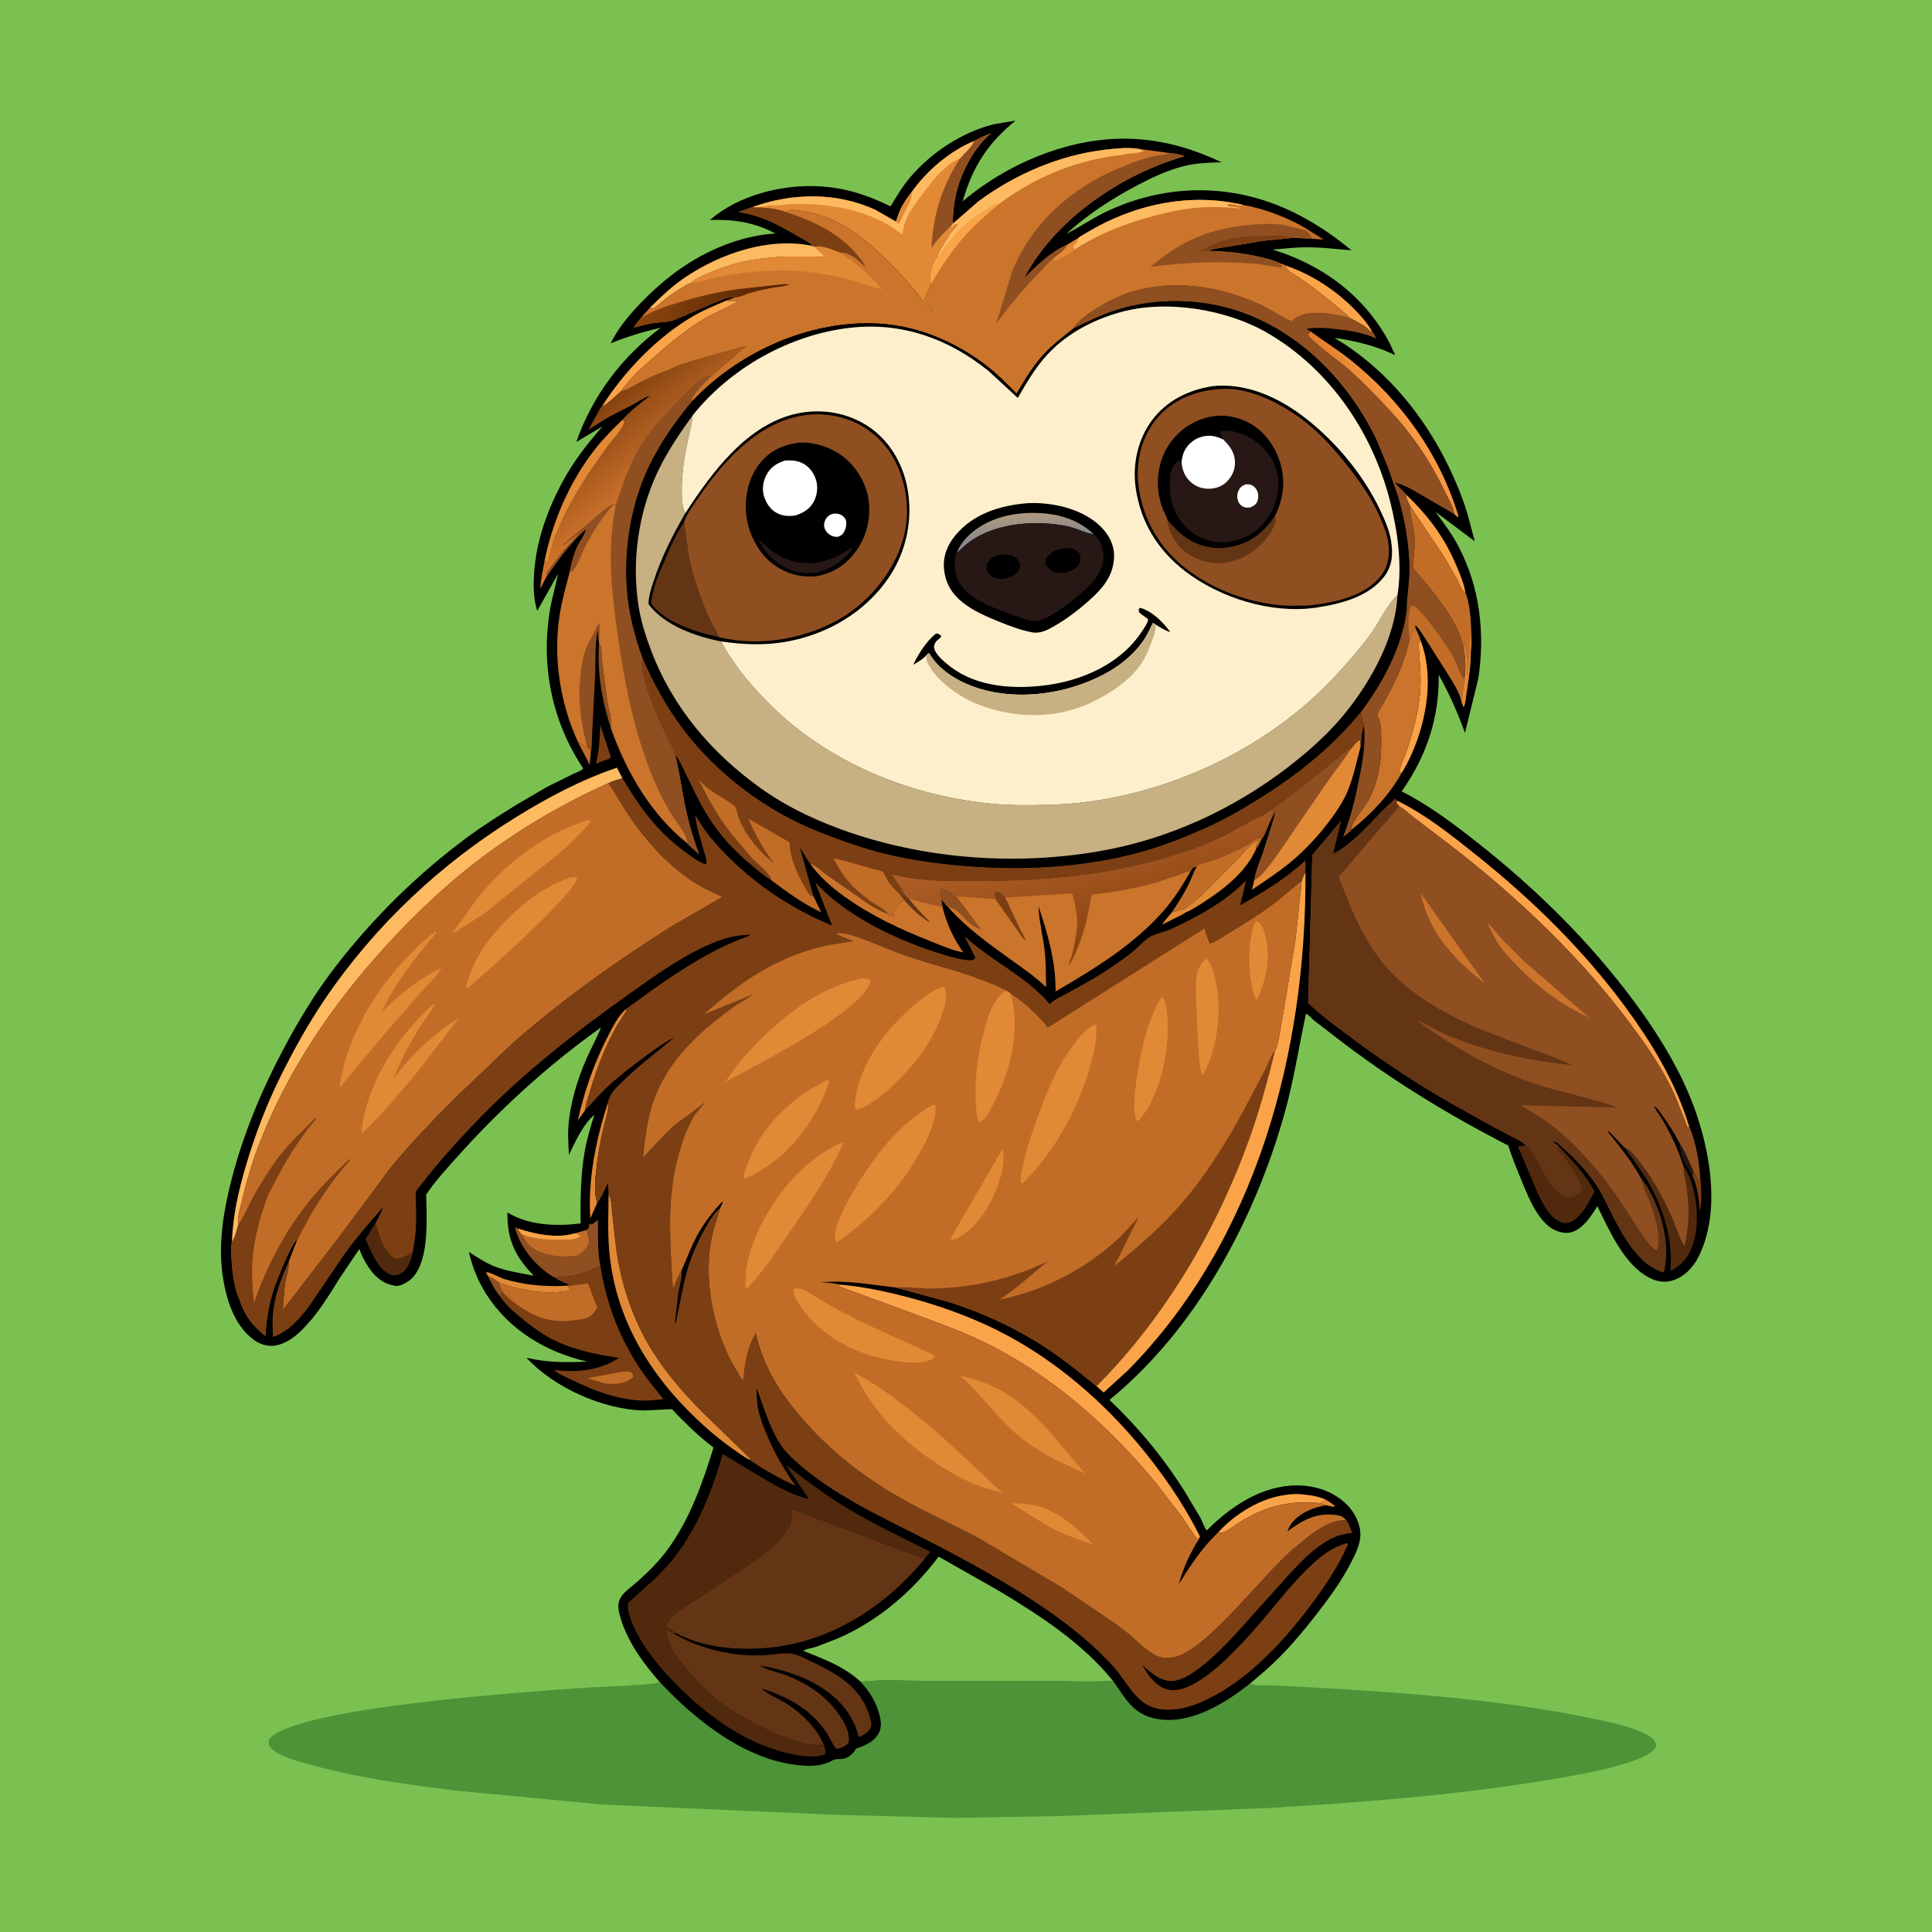 <svg version="1.1" xmlns="http://www.w3.org/2000/svg" style="display: block;" viewBox="0 0 2048 2048" width="1024" height="1024">
<defs>
	<linearGradient id="Gradient1" gradientUnits="userSpaceOnUse" x1="1452.45" y1="450.583" x2="1482.79" y2="430.659">
		<stop class="stop0" offset="0" stop-opacity="1" stop-color="rgb(226,124,43)"/>
		<stop class="stop1" offset="1" stop-opacity="1" stop-color="rgb(249,155,68)"/>
	</linearGradient>
	<linearGradient id="Gradient2" gradientUnits="userSpaceOnUse" x1="631.391" y1="435.563" x2="699.029" y2="515.918">
		<stop class="stop0" offset="0" stop-opacity="1" stop-color="rgb(132,66,16)"/>
		<stop class="stop1" offset="1" stop-opacity="1" stop-color="rgb(215,121,47)"/>
	</linearGradient>
	<linearGradient id="Gradient3" gradientUnits="userSpaceOnUse" x1="1174.65" y1="992.212" x2="1144.79" y2="877.867">
		<stop class="stop0" offset="0" stop-opacity="1" stop-color="rgb(140,68,19)"/>
		<stop class="stop1" offset="1" stop-opacity="1" stop-color="rgb(175,95,39)"/>
	</linearGradient>
	<linearGradient id="Gradient4" gradientUnits="userSpaceOnUse" x1="808.497" y1="352.566" x2="699.451" y2="294.406">
		<stop class="stop0" offset="0" stop-opacity="1" stop-color="rgb(81,32,0)"/>
		<stop class="stop1" offset="1" stop-opacity="1" stop-color="rgb(138,69,14)"/>
	</linearGradient>
	<linearGradient id="Gradient5" gradientUnits="userSpaceOnUse" x1="1084.2" y1="545.142" x2="1086.16" y2="570.027">
		<stop class="stop0" offset="0" stop-opacity="1" stop-color="rgb(174,153,127)"/>
		<stop class="stop1" offset="1" stop-opacity="1" stop-color="rgb(137,137,142)"/>
	</linearGradient>
</defs>
<path transform="translate(0,0)" fill="rgb(122,193,82)" d="M -0 -0 L 2048 0 L 2048 2048 L -0 2048 L -0 -0 z"/>
<path transform="translate(0,0)" fill="rgb(76,148,55)" d="M 1179.8 1781.86 C 1193.74 1801.31 1200.91 1817.79 1227.36 1822.34 C 1257.74 1827.56 1290.38 1810.34 1314.09 1792.94 L 1325.06 1784.68 C 1331.35 1787.48 1342.34 1786.15 1349.4 1786.5 L 1401.57 1789.3 C 1495.57 1794.81 1591.67 1801.91 1684 1820.91 C 1704.3 1825.09 1728.58 1829.5 1746.89 1839.46 C 1750.86 1841.62 1754.38 1844.57 1755.71 1849 C 1755.51 1852.1 1754.22 1853.88 1752 1855.94 C 1734.54 1872.14 1659.11 1883.9 1633.76 1887.99 C 1537.99 1903.44 1442.49 1910.59 1345.77 1916.54 L 1125 1925.07 L 1010.19 1927.06 L 884.983 1923.74 L 638.605 1912.9 L 483 1898.11 C 430.109 1891.41 376.772 1884.4 325.406 1869.62 C 314.297 1866.43 293.1 1861.16 286.263 1851.76 C 284.326 1849.09 284.575 1847.08 284.973 1844 C 310.014 1809.66 569.935 1792.43 622.811 1788.91 C 633.188 1788.22 692.242 1786.33 697.938 1783.4 L 699.049 1782.78 C 738.678 1825.13 794.737 1869.78 855.372 1871.83 C 864.582 1872.14 873.448 1871.1 881.577 1866.58 C 884.947 1864.7 886.994 1864.74 890.75 1864.73 C 895.629 1864.73 900.085 1862.57 903.437 1859.05 C 905.061 1857.35 906.308 1855.79 907.437 1853.73 C 917.149 1850.27 927.007 1846.42 931.883 1836.5 C 936.202 1827.72 932.338 1816.27 928.873 1807.73 C 924.942 1798.04 919.392 1790.61 912.436 1782.86 C 934.564 1780.08 958.748 1781.87 981.142 1781.85 L 1110.98 1782.04 C 1133.75 1782.1 1157.11 1783.21 1179.8 1781.86 z"/>
<path transform="translate(0,0)" fill="rgb(0,0,0)" d="M 699.049 1782.78 C 682.665 1763.71 667.84 1744.17 659.423 1720.18 C 657.36 1714.3 654.98 1706.61 655.619 1700.41 C 656.017 1696.55 657.792 1692.96 660.347 1690.08 C 665.069 1684.76 671.213 1680.61 676.5 1675.86 C 687.793 1665.72 699.101 1654.38 708.023 1642.12 C 731.579 1609.72 744.627 1572.29 756.381 1534.43 C 748.449 1528.46 740.785 1521.91 733.537 1515.12 L 717.359 1499.24 C 716.198 1498.06 713.377 1494.4 712.049 1493.75 C 711.882 1493.66 685.094 1495.19 683.095 1495.16 C 639.858 1494.53 587.302 1471.01 558.147 1439.31 C 579.65 1444.33 600.377 1444.49 622.294 1443.31 C 579.013 1433.49 539.511 1409.79 515.31 1371.59 C 506.674 1357.97 500.534 1342.82 497.054 1327.09 C 506.116 1333.01 515.302 1339.09 525.5 1342.92 C 538.404 1347.76 552.406 1349.63 565.876 1352.28 C 546.864 1333.04 537.791 1314.87 537.943 1287.54 L 537.988 1285.32 L 539.463 1286.19 C 561.707 1299.12 590.555 1300.05 615.465 1296.88 C 615.234 1271.43 615.387 1246.12 619.753 1220.95 C 622.066 1207.62 625.976 1194.8 629.954 1181.9 C 618.067 1191.72 609.666 1210.62 603.044 1224.26 C 602.727 1214.83 601.816 1205.09 602.43 1195.67 C 604.078 1170.41 611.767 1144.83 621.942 1121.73 C 626.72 1110.88 632.733 1100.23 637.004 1089.23 C 581.245 1128.81 529.129 1176.48 483.578 1227.54 C 472.608 1239.84 460.873 1252.55 451.798 1266.32 C 452.106 1290.99 455.539 1334.71 437.345 1354.35 C 433.662 1358.33 424.828 1363.81 419.183 1363.14 L 417.456 1362.7 L 415.94 1362.38 C 404.143 1359.8 396.056 1351.82 389.807 1341.95 C 386.339 1336.46 382.942 1330.16 380.937 1323.98 L 360.093 1354.94 C 348.024 1374.17 336.347 1393.76 320.026 1409.78 C 312.156 1417.51 302.919 1424.47 291.753 1426.32 C 283.355 1427.71 275.336 1424.92 268.617 1419.93 C 247.481 1404.22 239.091 1375.12 235.796 1350.23 C 231.294 1316.22 237.294 1281.84 245.821 1249 C 258.399 1200.55 277.597 1155.15 301.038 1111 C 317.229 1080.51 335.164 1051.03 356.351 1023.71 C 396.454 972.006 442.906 926.373 495.5 887.427 C 512.491 874.845 530.642 863.553 548.57 852.368 L 580.235 833.956 L 608.008 820.273 C 611.031 818.802 616.047 817.166 618.259 814.657 C 583.233 762.048 572.07 699.861 584.59 638.075 L 591.67 608.181 L 569.453 647.596 C 565.472 634.24 565.26 621.57 566.17 607.684 C 568.425 573.306 580.22 540.571 596.482 510.416 C 608.059 488.948 622.667 470.259 638.691 452.001 L 610.939 468.46 C 627.765 419.951 659.276 378.15 700.421 347.435 C 682.02 351.569 664.873 356.811 647.382 363.895 C 655.404 347.552 667.068 333.747 679.657 320.711 C 707.214 292.176 738.561 269.623 776.398 256.741 C 791.062 251.749 806.469 248.487 821.932 247.484 C 799.011 235.555 778.293 232.426 752.608 233.195 C 783.132 206.526 830.516 194.924 870.323 197.604 C 896.835 199.389 920.315 206.947 943.969 218.782 C 950.45 208.096 956.955 197.232 965.071 187.686 C 987.232 161.619 1020.36 139.744 1053.75 131.683 L 1076.66 127.781 C 1047.17 151.718 1030.98 176.766 1020.5 213.392 C 1070.67 171.002 1141.3 142.176 1207.89 147.629 C 1239.51 150.217 1266.34 158.651 1295.05 172.036 C 1281.6 172.405 1268.47 172.776 1255.31 175.983 C 1238.23 180.147 1221.71 187.984 1206.19 196.114 C 1179.42 210.143 1152.71 227.326 1130.49 247.87 C 1145.1 240.359 1158.53 231.043 1173.47 223.997 C 1226.28 199.101 1284.7 194.651 1340.29 212.56 C 1374.3 223.522 1405.26 242.681 1432.68 265.376 C 1415.9 263.92 1398.54 261.851 1381.69 262.151 C 1370.83 262.345 1359.92 263.809 1349.09 264.593 C 1402.52 280.97 1446.8 314.056 1473.16 363.864 L 1478.97 376.485 C 1458.17 366.496 1437.35 361.444 1414.6 358.176 C 1480.02 397.075 1526.57 462.21 1551.87 533.295 C 1556.58 546.53 1559.55 560.306 1563.33 573.819 L 1521.67 542.572 C 1530.52 554.477 1539.24 566.21 1546.16 579.398 C 1568.81 622.631 1574.26 671.184 1567.12 718.998 L 1552.92 776.907 C 1545.09 755.128 1536.34 735.592 1525.09 715.318 C 1525.87 760.69 1511.97 801.975 1485.82 838.936 C 1514.34 853.139 1541.38 873.718 1566.39 893.414 C 1628.51 942.34 1685.24 998.236 1732.37 1061.84 C 1759.34 1098.25 1784.67 1139.59 1798.99 1182.81 C 1814.2 1228.73 1823.02 1287.8 1800.22 1332.83 C 1794.84 1343.44 1785.49 1353.25 1774 1357.03 C 1764.69 1360.1 1756.33 1358.69 1747.76 1354.14 C 1721.44 1340.2 1705.82 1304.05 1693.24 1278.54 C 1686.89 1289.08 1677.74 1303.33 1664.91 1306.4 C 1657.85 1308.08 1649.31 1305.3 1643.53 1301.24 C 1627.91 1290.26 1618.41 1264.95 1611.45 1247.89 C 1606.92 1236.77 1602.4 1225.7 1598.74 1214.26 C 1534.11 1181.09 1473.38 1143.94 1415.92 1099.44 L 1392.64 1081.5 C 1390.34 1079.6 1387.07 1075.53 1384.4 1074.53 C 1376.85 1109.52 1371.65 1144.3 1362.01 1178.93 C 1330.32 1292.76 1268.63 1408.08 1176.09 1484.02 C 1206.79 1513.09 1233.38 1545.3 1255.91 1581.12 L 1272.57 1609.05 C 1274.71 1612.94 1276.45 1619.09 1279.22 1622.33 C 1304.68 1596.8 1337.33 1574.69 1374.87 1574.61 C 1394.55 1574.57 1414.07 1581.16 1428.06 1595.27 C 1436.19 1603.47 1442.4 1615.73 1442.07 1627.53 C 1441.78 1637.8 1436.63 1647.56 1432.06 1656.51 C 1422.05 1676.14 1409.16 1693.63 1395.71 1710.96 C 1379.27 1732.16 1362.51 1752 1342.41 1769.9 L 1325.06 1784.68 L 1314.09 1792.94 C 1290.38 1810.34 1257.74 1827.56 1227.36 1822.34 C 1200.91 1817.79 1193.74 1801.31 1179.8 1781.86 C 1157.11 1783.21 1133.75 1782.1 1110.98 1782.04 L 981.142 1781.85 C 958.748 1781.87 934.564 1780.08 912.436 1782.86 C 919.392 1790.61 924.942 1798.04 928.873 1807.73 C 932.338 1816.27 936.202 1827.72 931.883 1836.5 C 927.007 1846.42 917.149 1850.27 907.437 1853.73 C 906.308 1855.79 905.061 1857.35 903.437 1859.05 C 900.085 1862.57 895.629 1864.73 890.75 1864.73 C 886.994 1864.74 884.947 1864.7 881.577 1866.58 C 873.448 1871.1 864.582 1872.14 855.372 1871.83 C 794.737 1869.78 738.678 1825.13 699.049 1782.78 z"/>
<path transform="translate(0,0)" fill="rgb(225,137,53)" d="M 1405 1589.53 C 1408.7 1591.62 1411.93 1593.51 1415.01 1596.5 L 1414 1597.25 C 1411.42 1596.76 1408.57 1596.48 1406.11 1595.6 C 1403.6 1595.19 1401.83 1594.54 1399.55 1593.5 C 1401.71 1592.34 1403.24 1591.23 1405 1589.53 z"/>
<path transform="translate(0,0)" fill="rgb(194,109,39)" d="M 1385.99 243.127 L 1403.03 253.946 L 1391.08 253.052 C 1389.22 249.758 1386.34 246.949 1383.84 244.128 L 1385.99 243.127 z"/>
<path transform="translate(0,0)" fill="rgb(194,109,39)" d="M 612.717 786.66 C 616.294 788.216 618.107 789.777 620.518 792.829 L 622.678 791.991 L 624.363 792.585 L 624.75 794.505 L 625.532 792.152 L 626.162 799.159 L 625.093 810.746 L 612.717 786.66 z"/>
<path transform="translate(0,0)" fill="rgb(144,79,33)" d="M 517.278 1352.8 C 521.175 1354.07 523.702 1355.71 527 1358.1 L 528.523 1359.19 L 529.429 1359.85 C 530.057 1365.52 531.983 1367.24 534.619 1371.87 C 533.092 1371.28 532.353 1370.91 530.688 1371.01 L 530.25 1371.75 L 531.804 1373.41 L 531.566 1375.87 C 525.644 1369.27 521.057 1360.8 517.278 1352.8 z"/>
<path transform="translate(0,0)" fill="rgb(39,23,21)" d="M 1780.48 1211.96 C 1786.76 1221.35 1790.27 1231.03 1794.96 1241.19 L 1794.25 1246.95 C 1792.24 1244.03 1791.03 1240.63 1788.89 1237.82 C 1783.57 1230.85 1781.05 1220.53 1780.48 1211.96 z"/>
<path transform="translate(0,0)" fill="rgb(124,63,19)" d="M 1794.96 1241.19 L 1795.94 1242.69 L 1800.7 1251.43 C 1801.96 1250.84 1801.42 1251.23 1802.35 1250.3 L 1802.72 1250.82 C 1803.38 1261.31 1804.3 1273.24 1801.97 1283.53 C 1800.96 1271.88 1799.63 1258.81 1794.77 1248.07 L 1794.25 1246.95 L 1794.96 1241.19 z"/>
<path transform="translate(0,0)" fill="rgb(124,63,19)" d="M 636.335 768.51 L 647.488 802.5 C 645.803 805.024 642.026 805.597 639.262 806.489 L 631.964 809.563 C 632.07 808.282 632.196 807.045 632.494 805.791 C 635.418 793.528 635.693 781.055 636.335 768.51 z"/>
<path transform="translate(0,0)" fill="rgb(144,79,33)" d="M 634.977 681.793 C 638.381 685.733 637.619 695.429 638.175 700.62 L 643.609 742.5 C 645.04 751.611 648.391 761.264 647.887 770.464 C 647.82 771.674 647.853 771.398 647.676 772.265 C 638.002 743.391 632.937 712.235 634.977 681.793 z"/>
<path transform="translate(0,0)" fill="rgb(225,137,53)" d="M 644.34 1168.94 C 645.839 1177.28 641.485 1187.64 639.589 1195.78 C 636.091 1210.82 633.578 1225.67 631.908 1241 C 630.698 1252.1 629.727 1264.09 632.884 1274.92 L 633.021 1275.4 L 625.763 1291.56 C 622.957 1250.34 631.872 1207.93 644.34 1168.94 z"/>
<path transform="translate(0,0)" fill="rgb(225,137,53)" d="M 663.6 1069.56 L 664.232 1071.03 C 660.528 1077.45 656.058 1083.34 652.513 1089.86 C 640.842 1111.33 632.204 1133.55 625.448 1157.03 C 623.597 1163.46 620.791 1170.09 620.28 1176.77 L 612.564 1187.61 C 619.529 1156.11 629.934 1126.59 644.702 1097.92 C 649.802 1088.03 655.24 1077.12 663.6 1069.56 z"/>
<path transform="translate(0,0)" fill="rgb(225,137,53)" d="M 517.278 1352.8 L 514.975 1348.5 C 520.194 1348.5 529.25 1354.28 535 1355.96 C 557.425 1362.52 578.103 1364.14 601.318 1362.91 L 601.853 1363.25 C 602.813 1364.52 603.538 1365.58 604.273 1367.01 C 602.045 1369.13 598.027 1368.95 595.053 1369.32 C 573.918 1371.95 549.422 1367 529.429 1359.85 L 528.523 1359.19 L 527 1358.1 C 523.702 1355.71 521.175 1354.07 517.278 1352.8 z"/>
<path transform="translate(0,0)" fill="rgb(250,163,73)" d="M 1490.32 523.978 C 1513.73 546.546 1530.74 568.819 1543.58 598.938 C 1547.5 608.113 1551.61 617.844 1553.36 627.709 L 1552.22 627.575 C 1548.55 623.748 1546.46 617.718 1543.93 613 L 1530.78 590.186 L 1494.5 535.942 C 1492.73 532.08 1490.54 528.281 1490.32 523.978 z"/>
<path transform="translate(0,0)" fill="rgb(250,163,73)" d="M 1362.76 281.376 C 1390.25 290.913 1415.17 306.938 1435.59 327.658 C 1442.58 334.752 1449.89 342.761 1454.57 351.635 L 1452.84 351.391 C 1446.74 344.691 1438.12 340.964 1430.21 336.78 C 1429.11 335.243 1428.15 334.079 1426.69 332.86 C 1407.97 317.277 1390.82 302.73 1370.08 289.818 C 1366.13 287.356 1363.77 285.912 1362.76 281.376 z"/>
<path transform="translate(0,0)" fill="rgb(250,163,73)" d="M 1290.97 1624.74 C 1306.72 1607.13 1331.29 1591.17 1354.62 1586.13 C 1364.79 1583.93 1374.71 1582.91 1385.07 1584.57 C 1392.07 1585.35 1398.52 1586.64 1405 1589.53 C 1403.24 1591.23 1401.71 1592.34 1399.55 1593.5 C 1391.72 1592.4 1383.35 1592.88 1375.44 1592.8 C 1362.61 1593.95 1351 1596.17 1338.97 1600.88 C 1329.42 1604.63 1320.45 1609.51 1311.86 1615.07 C 1307.45 1617.93 1302.78 1621.83 1298 1623.93 C 1295.43 1625.06 1293.71 1625.05 1290.97 1624.74 z"/>
<path transform="translate(0,0)" fill="rgb(250,163,73)" d="M 1505.57 678.048 C 1520.38 715.702 1512.73 761.937 1496.93 798.092 C 1493.65 805.584 1489.84 813.195 1485.34 820.033 L 1483.49 817.625 C 1484.9 810.081 1488.97 802.446 1491.44 795.058 C 1499.1 772.138 1505.53 747.657 1505.89 723.351 C 1506.06 712.148 1504.85 700.823 1504.28 689.629 C 1504.09 685.766 1503.31 681.391 1505.57 678.048 z"/>
<path transform="translate(0,0)" fill="rgb(81,42,14)" d="M 397.895 1296.8 C 402.129 1308.82 403.813 1319.38 412.808 1329.27 C 414.371 1330.99 416.481 1333.42 418.735 1334.11 C 424.553 1335.9 433.036 1329.89 437.696 1327.06 L 436.772 1330.86 C 434.625 1337.99 431.662 1346.69 424.487 1350.23 C 420.882 1352.02 417.253 1352.4 413.5 1350.89 C 400.546 1345.71 392.681 1325.31 387.408 1313.57 L 397.895 1296.8 z"/>
<path transform="translate(0,0)" fill="rgb(225,137,53)" d="M 1255.74 963.403 L 1262 958.77 C 1270.23 952.72 1277.14 945.287 1284.33 938.069 L 1310.88 911.608 C 1317.32 905.151 1325.91 893.173 1334.75 890.505 L 1332.76 894 C 1331.13 896.297 1331.51 897.292 1331.44 900.037 C 1321.31 923.645 1298.01 942.087 1276.93 955.667 C 1270.36 959.898 1263.46 964.61 1256.19 967.516 C 1255.68 968.44 1252.98 969.576 1251.92 970.156 L 1231.84 980.164 C 1234.8 975.569 1238.79 971.299 1242.27 967.066 L 1255.74 963.403 z"/>
<path transform="translate(0,0)" fill="rgb(250,163,73)" d="M 770.385 318.407 L 772.289 319.011 C 775.362 319.911 778.374 319.463 781.5 319.126 L 781.299 320.154 C 770.657 326.517 758.779 330.79 748.053 337.061 C 726.793 349.489 709.186 364.6 690.773 380.758 C 679.537 390.618 666.434 402.289 658.324 414.856 C 654.64 417.889 642.108 430.213 638.225 430.539 C 661.911 393.566 696.416 357.434 734.467 335.275 C 745.858 328.642 758.279 323.586 770.385 318.407 z"/>
<path transform="translate(0,0)" fill="rgb(144,79,33)" d="M 622.678 791.991 C 615.969 765.789 612.658 742.071 615.777 715 C 616.801 706.104 617.927 697.499 620.952 689 C 623.763 681.105 628.491 674.604 631.619 667.099 C 632.66 664.602 633.727 662.718 635.257 660.5 L 634.971 681.221 L 634.794 680.226 L 633.615 668.2 C 630.518 682.856 631.414 699.207 630.93 714.199 L 627.766 776.947 C 627.248 783.974 627.773 792.429 626.162 799.159 L 625.532 792.152 L 624.75 794.505 L 624.363 792.585 L 622.678 791.991 z"/>
<path transform="translate(0,0)" fill="rgb(194,109,39)" d="M 1268.45 918.991 C 1268.76 918.5 1268.95 917.909 1269.39 917.52 C 1272.28 914.917 1282.26 913.289 1286.55 911.614 C 1299.69 906.473 1316.25 900.197 1327.7 891.984 L 1330.2 890.214 C 1333.32 888.23 1334.12 887.823 1337.72 888.762 C 1335.8 892.536 1334.03 896.676 1331.44 900.037 C 1331.51 897.292 1331.13 896.297 1332.76 894 L 1334.75 890.505 C 1325.91 893.173 1317.32 905.151 1310.88 911.608 L 1284.33 938.069 C 1277.14 945.287 1270.23 952.72 1262 958.77 L 1255.74 963.403 L 1242.27 967.066 C 1248.71 957.391 1254.84 947.727 1260.06 937.328 C 1263.09 931.294 1265 924.812 1268.45 918.991 z"/>
<path transform="translate(0,0)" fill="rgb(81,42,14)" d="M 1722.54 1216.89 L 1724.29 1217.55 C 1728.26 1219.25 1731.85 1224.25 1734.59 1227.5 C 1749.55 1245.25 1761.39 1266.44 1770.98 1287.5 C 1775.8 1298.08 1779.43 1311.62 1785.64 1321.21 C 1790.58 1303.05 1790.94 1280.85 1788.5 1262.23 C 1787.4 1253.86 1784.97 1245.12 1784.69 1236.71 C 1786.26 1238.29 1787.26 1239.87 1788.25 1241.84 C 1798.77 1262.72 1802.24 1296 1794.81 1318.25 C 1790.26 1331.86 1783.47 1340.86 1770.59 1347.37 C 1774.11 1315.53 1762.88 1279.42 1746.63 1252.04 C 1739.31 1239.72 1730.46 1228.75 1722.54 1216.89 z"/>
<path transform="translate(0,0)" fill="rgb(254,186,96)" d="M 689.281 325.824 C 701.286 313.924 713.166 302.71 727.306 293.301 C 764.702 268.418 814.697 251.456 859.804 260.381 L 863.658 261.482 L 875.071 272.425 C 833.915 271.247 797.939 270.927 758.91 286.325 C 750.191 289.765 740.374 293.592 732.948 299.383 C 724.147 303.873 715.749 309.061 707.858 315.018 C 702.677 318.928 697.912 323.626 692.5 327.143 L 689.281 325.824 z"/>
<path transform="translate(0,0)" fill="url(#Gradient1)" d="M 1389.3 351.355 C 1402.95 361.489 1417.51 370.347 1430.83 380.936 C 1484.73 423.801 1525.91 480.751 1545.99 547 L 1545.5 548.392 L 1541.65 544.997 C 1540.09 535.786 1534.23 526.906 1530.2 518.501 C 1515.41 487.61 1496.2 459.735 1472.81 434.693 C 1459.26 420.191 1444.94 405.482 1430.2 392.192 C 1422.98 385.68 1387.59 360.185 1386.28 354.5 L 1389.3 351.355 z"/>
<path transform="translate(0,0)" fill="rgb(81,42,14)" d="M 1617.65 1214.25 L 1618.6 1214.83 C 1622.17 1217.07 1623.58 1218.91 1625.63 1222.5 L 1626.64 1224.24 L 1637.72 1245.26 C 1641.1 1251.93 1647.02 1259.87 1653 1264.39 C 1655.49 1266.28 1656.99 1267.44 1660 1268.49 L 1661.22 1268.99 C 1663.92 1269.87 1667.81 1268.66 1670.22 1267.3 C 1672.58 1265.96 1674.94 1264.36 1676.34 1262 C 1675.2 1249.6 1663.19 1234.09 1655.8 1224.17 C 1654.93 1223 1650.54 1218.27 1650.46 1217.11 C 1650.4 1216.06 1651.05 1215.1 1651.34 1214.09 L 1652.25 1214.91 C 1666.16 1229.75 1680.57 1244.78 1690.27 1262.8 C 1684.88 1273.65 1676.06 1291.1 1664.18 1295.69 C 1660.99 1296.92 1657.14 1296.67 1654.06 1295.25 C 1649.07 1292.95 1644.58 1289.13 1641.28 1284.76 C 1636.19 1278.03 1632.64 1269.87 1629.02 1262.28 L 1609.34 1216 L 1610 1214.98 L 1617.65 1214.25 z"/>
<path transform="translate(0,0)" fill="rgb(225,137,53)" d="M 645.136 1265.85 C 648.584 1271.17 648.377 1280.7 649.047 1287 L 653.088 1322.39 C 658.218 1360.61 670.557 1398.04 690.845 1430.97 C 705.187 1454.26 724.174 1476.2 743.356 1495.68 L 795.499 1546.34 L 794.722 1547.52 C 787.743 1544.06 781.299 1539.08 774.961 1534.56 C 758.065 1522.53 742.841 1508.94 728.322 1494.16 C 682.526 1447.52 651.477 1391.41 645.757 1325.49 C 644.05 1305.81 644.968 1285.6 645.136 1265.85 z"/>
<path transform="translate(0,0)" fill="rgb(203,116,43)" d="M 858.615 915.192 C 864.166 916.319 872.33 924.389 877.169 927.835 L 905.329 947.261 C 916.575 955.21 927.708 963.604 940.708 968.493 L 941.058 968.974 C 943.162 969.832 945.526 971.34 947.776 971 L 946.093 969 L 947.041 967.079 C 949.201 962.132 953.422 956.331 958.394 953.982 L 953.206 947.304 C 955.393 947.965 954.571 947.493 956.429 949.017 C 958.116 950.399 957.115 950.096 958.834 950.253 C 958.109 948.387 958.338 949.144 957.846 947.22 L 957.515 945.878 C 958.768 947.364 961.592 951.533 963.135 952.359 C 968.221 953.059 972.629 954.856 977.524 956.119 L 999.026 961.219 C 1003.33 978.943 1010.47 994.417 1020.94 1009.42 L 1019.62 1009.28 C 1008.55 1007.2 996.401 1001.69 985.809 997.504 C 954.287 985.06 923.533 970.69 895.878 950.911 C 881.886 940.904 868.455 929.415 858.615 915.192 z"/>
<path transform="translate(0,0)" fill="rgb(100,53,20)" d="M 953.206 947.304 C 955.393 947.965 954.571 947.493 956.429 949.017 C 958.116 950.399 957.115 950.096 958.834 950.253 C 958.109 948.387 958.338 949.144 957.846 947.22 L 957.515 945.878 C 958.768 947.364 961.592 951.533 963.135 952.359 C 969.981 960.764 977.201 969.349 985.366 976.5 L 984 977.051 C 974.498 970.383 965.783 962.973 958.394 953.982 L 953.206 947.304 z"/>
<path transform="translate(0,0)" fill="rgb(144,79,33)" d="M 621.775 1303.98 C 622.617 1302.98 623.773 1302.19 624.301 1301 C 625.152 1299.08 623.185 1297.97 625.76 1297.15 L 627.5 1298.06 L 633.97 1292.95 C 634.009 1309.06 633.331 1326.07 636.374 1341.95 C 620.131 1349.63 605.615 1354.2 587.432 1353.99 L 585.939 1353.17 C 567.879 1342.26 551.472 1322.37 546.053 1302 L 547 1300.97 L 549.35 1302.5 C 567.504 1308.47 590.591 1313.08 609.379 1307.46 L 621.775 1303.98 z"/>
<path transform="translate(0,0)" fill="rgb(194,109,39)" d="M 549.35 1302.5 C 567.504 1308.47 590.591 1313.08 609.379 1307.46 L 621.775 1303.98 C 622.182 1310.43 626.54 1315.12 622.097 1321.5 L 621.493 1322.41 C 619.163 1325.8 615.77 1328.19 612.553 1330.68 C 596.242 1333.06 577.275 1332.04 563.537 1321.75 C 558.813 1318.21 556.236 1313.92 553.469 1308.86 L 553.161 1308.31 C 551.438 1306.45 549.94 1305.06 549.35 1302.5 z"/>
<path transform="translate(0,0)" fill="rgb(250,163,73)" d="M 549.35 1302.5 C 567.504 1308.47 590.591 1313.08 609.379 1307.46 C 611.696 1308.27 613.621 1308.87 615.5 1310.53 C 608.411 1314.5 601.924 1314.09 594.046 1314.12 C 581.238 1314.17 569.845 1313.6 557.5 1309.88 L 553.161 1308.31 C 551.438 1306.45 549.94 1305.06 549.35 1302.5 z"/>
<path transform="translate(0,0)" fill="rgb(250,163,73)" d="M 1481.16 848.78 C 1511.55 863.7 1538.99 885.626 1565.3 906.685 C 1624.49 954.078 1677.9 1006.36 1722.97 1067.46 C 1749.37 1103.25 1773.18 1142.33 1787.51 1184.65 L 1790.58 1194.06 L 1789.8 1195.32 C 1788.24 1195.06 1788.04 1192.98 1787.48 1191.56 C 1781.18 1175.46 1775.32 1159.51 1767.06 1144.24 C 1755.24 1122.38 1740.7 1101.88 1725.79 1082.06 C 1669.05 1006.67 1596.68 940.205 1521.3 883.691 L 1498 866.032 C 1493.25 862.286 1488.67 857.744 1483.37 854.857 L 1480.18 850.966 L 1481.16 848.78 z"/>
<path transform="translate(0,0)" fill="rgb(194,109,39)" d="M 1494.5 535.942 L 1530.78 590.186 L 1543.93 613 C 1546.46 617.718 1548.55 623.748 1552.22 627.575 L 1553.36 627.709 C 1558.41 640.963 1559.2 657.617 1559.77 671.71 C 1560.02 677.801 1560.46 685.11 1559.1 691.052 C 1558.99 706.351 1556.59 721.355 1554.29 736.444 C 1553.73 740.1 1553.51 746.561 1551.38 749.5 L 1549.3 744.006 L 1552.26 720.748 C 1554.23 708.438 1553.58 698.7 1551.71 686.358 C 1549.35 680.474 1548.11 674.304 1545.51 668.5 C 1538.05 651.833 1526 636.724 1514.88 622.346 C 1509.8 615.768 1502.38 608.685 1498.18 601.733 C 1496.92 599.652 1498.92 588.181 1499.1 584.839 C 1499.5 577.357 1499.84 569.91 1498.68 562.473 C 1497.35 553.944 1494.17 544.494 1494.5 535.942 z"/>
<path transform="translate(0,0)" fill="rgb(225,137,53)" d="M 1551.71 686.358 L 1552.89 686.156 C 1553.44 688.806 1553.64 691.525 1554.33 694.124 C 1556.03 700.449 1555.03 708.968 1555 715.5 L 1556 715 C 1555.8 711.824 1555.92 709.993 1556.51 707 C 1557.21 703.468 1557.11 699.605 1557.76 696 L 1557.63 692.859 C 1557.51 690.504 1557.73 688.803 1558 686.5 L 1558 677.5 C 1559.45 681.706 1558.25 686.632 1559.1 691.052 C 1558.99 706.351 1556.59 721.355 1554.29 736.444 C 1553.73 740.1 1553.51 746.561 1551.38 749.5 L 1549.3 744.006 L 1552.26 720.748 C 1554.23 708.438 1553.58 698.7 1551.71 686.358 z"/>
<path transform="translate(0,0)" fill="rgb(203,116,43)" d="M 1494.08 678.174 C 1495.15 672.812 1496.02 669.252 1500.48 665.904 C 1502 669.454 1504.95 674.356 1505.57 678.048 C 1503.31 681.391 1504.09 685.766 1504.28 689.629 C 1504.85 700.823 1506.06 712.148 1505.89 723.351 C 1505.53 747.657 1499.1 772.138 1491.44 795.058 C 1488.97 802.446 1484.9 810.081 1483.49 817.625 L 1485.34 820.033 C 1473.65 841.789 1451.84 864.834 1432.12 879.916 C 1431.97 872.634 1444.8 857.888 1449.01 850.958 C 1452.28 845.564 1454.94 839.818 1456.99 833.852 C 1463 816.397 1464.52 800.052 1464.09 781.696 C 1463.92 774.164 1463.87 765.686 1460.31 758.846 C 1459.07 756.458 1461.51 753.913 1462.85 751.649 C 1476.66 728.264 1488.24 704.873 1494.08 678.174 z"/>
<path transform="translate(0,0)" fill="rgb(225,137,53)" d="M 1431.75 794.071 C 1434.35 791.034 1438.03 785.307 1441.96 784.358 C 1442.28 786.563 1442.32 788.726 1442.39 790.949 C 1438.04 806.975 1434.93 823.395 1428.47 838.797 C 1423.64 850.325 1415.98 861.498 1408.45 871.405 C 1396.49 887.153 1382.81 901.725 1367.56 914.335 C 1354.8 924.881 1340.81 933.816 1327.18 943.167 L 1329.51 933.133 C 1331.51 922.63 1335.57 913.263 1339.14 903.255 L 1347.25 877.585 C 1349.11 871.411 1351.38 865.363 1352.15 858.941 L 1345.54 872.1 L 1345.53 871.507 C 1345.45 869.585 1345.29 868.285 1346.05 866.453 L 1349 860.005 L 1348.72 859.503 C 1345.96 861.394 1343.26 863.459 1339.97 864.3 L 1338.04 864.749 C 1339.11 863.818 1338.69 864.11 1339.75 863.443 C 1352.19 855.621 1364.41 846.589 1375.96 837.5 L 1416.48 805.072 C 1421.69 801.05 1425.22 796.094 1431.75 794.071 z"/>
<path transform="translate(0,0)" fill="rgb(144,79,33)" d="M 1338.04 864.749 C 1339.11 863.818 1338.69 864.11 1339.75 863.443 C 1352.19 855.621 1364.41 846.589 1375.96 837.5 L 1416.48 805.072 C 1421.69 801.05 1425.22 796.094 1431.75 794.071 C 1424.67 806.007 1415.47 816.431 1407.74 827.958 L 1374.33 876.31 C 1363.76 891.794 1353.77 907.603 1341.87 922.138 C 1338.6 926.129 1334.3 931.076 1329.51 933.133 C 1331.51 922.63 1335.57 913.263 1339.14 903.255 L 1347.25 877.585 C 1349.11 871.411 1351.38 865.363 1352.15 858.941 L 1345.54 872.1 L 1345.53 871.507 C 1345.45 869.585 1345.29 868.285 1346.05 866.453 L 1349 860.005 L 1348.72 859.503 C 1345.96 861.394 1343.26 863.459 1339.97 864.3 L 1338.04 864.749 z"/>
<path transform="translate(0,0)" fill="rgb(250,163,73)" d="M 889.793 1361.68 C 915.592 1363.81 941.345 1369.43 966.311 1376.17 C 1001.49 1385.69 1036.87 1398.89 1068.94 1416.26 C 1121.01 1444.44 1167.43 1484.41 1205.54 1529.5 C 1230.96 1559.57 1254.32 1593.25 1271.91 1628.5 L 1271.04 1631.28 C 1269.18 1630.81 1267.96 1630.06 1266.79 1628.49 L 1252.48 1607.23 L 1226.64 1573.65 C 1175.45 1511.2 1112.49 1455.58 1039.12 1420.86 C 1014.49 1409.2 988.624 1400.29 963.139 1390.7 L 889.302 1363.57 L 889.793 1361.68 z"/>
<path transform="translate(0,0)" fill="rgb(254,186,96)" d="M 245.919 1316.37 C 246.673 1288.83 253.056 1261.28 260.867 1235 C 270.352 1203.08 282.439 1171.08 297.273 1141.26 C 311.3 1113.05 326.702 1085.18 344.412 1059.11 C 397.787 980.509 467.563 915.13 548.341 865.371 C 581.474 844.962 617.013 826.185 653.98 813.775 L 659.813 824.941 C 657.966 825.743 656.249 826.208 654.305 826.669 C 651 827.453 648.073 828.732 644.997 830.137 C 596.006 852.175 547.751 880.474 505.143 913.316 C 464.97 944.281 428.279 980.437 395.003 1018.62 C 344.125 1077 300.971 1143.36 273.5 1216.06 C 266.095 1235.66 260.303 1256.01 255.565 1276.41 C 254.039 1282.97 251.216 1291.52 252.587 1298.25 C 250.993 1303.23 249.236 1312.4 245.919 1316.37 z"/>
<path transform="translate(0,0)" fill="rgb(250,163,73)" d="M 1383.86 924.877 C 1384.9 1114.81 1331.92 1314.6 1195.49 1452.81 L 1169.87 1476.16 L 1162.33 1469.34 C 1235.15 1396.1 1290.44 1302.26 1324.91 1205.19 C 1335.37 1175.74 1343.74 1144.92 1351.29 1114.6 C 1354.36 1108.9 1355.25 1101.67 1356.6 1095.34 L 1365.5 1042.69 L 1373.34 995.304 L 1379.96 933.486 C 1381 930.302 1381.93 927.637 1383.86 924.877 z"/>
<path transform="translate(0,0)" fill="rgb(124,63,19)" d="M 636.374 1341.95 C 642.425 1379.43 654.682 1413.26 675.029 1445.5 C 683.459 1458.86 693.37 1470.97 703.302 1483.21 C 695.337 1483.9 686.991 1485.03 679 1484.59 C 653.641 1483.2 630.793 1474.68 608.201 1463.68 C 602.316 1460.81 593.17 1457.37 588.313 1453.11 L 587.475 1452.18 L 588.816 1452.35 C 612.141 1455.13 636.393 1452.61 656.187 1439.37 C 631.812 1435.92 606.352 1430.58 584.359 1419.12 C 574.055 1413.75 564.076 1406.42 555.037 1399.14 C 546.931 1392.61 538.956 1385.99 532.558 1377.72 C 531.617 1376.5 531.841 1377.01 531.566 1375.87 L 531.804 1373.41 L 530.25 1371.75 L 530.688 1371.01 C 532.353 1370.91 533.092 1371.28 534.619 1371.87 C 531.983 1367.24 530.057 1365.52 529.429 1359.85 C 549.422 1367 573.918 1371.95 595.053 1369.32 C 598.027 1368.95 602.045 1369.13 604.273 1367.01 C 603.538 1365.58 602.813 1364.52 601.853 1363.25 L 601.318 1362.91 L 602.817 1361.51 C 597.225 1359.4 592.38 1357.42 587.432 1353.99 C 605.615 1354.2 620.131 1349.63 636.374 1341.95 z"/>
<path transform="translate(0,0)" fill="rgb(194,109,39)" d="M 658.715 1454.21 C 661.848 1453.83 664.861 1453.99 668 1454.14 C 670.501 1456.07 670.69 1455.94 671.312 1459 C 670.54 1460.09 670.439 1460.36 669.233 1461.31 C 661.622 1467.29 649.763 1467.77 640.665 1466.34 L 623.619 1461.17 L 622.712 1460.97 L 658.715 1454.21 z"/>
<path transform="translate(0,0)" fill="rgb(194,109,39)" d="M 529.429 1359.85 C 549.422 1367 573.918 1371.95 595.053 1369.32 C 598.027 1368.95 602.045 1369.13 604.273 1367.01 C 603.538 1365.58 602.813 1364.52 601.853 1363.25 L 623.217 1360.68 C 626.874 1368.98 628.978 1377.3 633.135 1385.48 C 629.681 1391.71 627.636 1395.33 620.422 1397.5 C 616.858 1398.57 613.037 1398.91 609.365 1399.43 C 599.826 1400.78 589.068 1400.8 579.707 1398.42 L 578.053 1398.02 C 562.432 1393.98 546.197 1382.82 534.619 1371.87 C 531.983 1367.24 530.057 1365.52 529.429 1359.85 z"/>
<path transform="translate(0,0)" fill="rgb(225,137,53)" d="M 1032.55 149.549 C 1038.13 146.083 1044.68 143.657 1050.72 141.108 C 1029.05 159.148 1013.39 192.811 1010.9 221.01 C 1010.46 225.976 1009.66 231.907 1010.37 236.782 L 1007.47 240.625 L 1009.22 241.186 C 1011.59 238.079 1011.92 238.218 1015.5 237.25 C 1013.97 239.945 1012.66 241.53 1010.5 243.75 C 1006.79 247.57 1005.26 251.183 1002.61 255.568 C 999.321 261.009 995.002 266.553 993.354 272.791 C 988.231 278.133 985.049 291.175 985.876 298.536 C 986.026 299.872 986.183 300.146 986.586 301.255 C 986.8 302.598 980.91 314.728 979.978 317.109 L 988.771 330 C 987.435 330.332 977.322 317.528 975.664 315.409 C 963.281 299.586 950.002 285.156 935.464 271.292 C 910.356 247.348 884.468 228.36 849.122 223.606 C 843.446 222.842 837.736 221.268 833.077 224.755 C 823.883 221.514 814.13 220.463 804.465 219.896 C 802.343 220.212 799.879 219.692 797.735 219.484 C 839.599 204.354 887.316 203.517 928.274 222.623 L 949.654 234.927 C 951.397 231.391 952.284 227.287 953.891 223.631 C 956.96 216.652 961.54 209.611 966.405 203.749 L 966.405 203.675 C 982.003 181.321 1007.23 159.81 1032.55 149.549 z"/>
<path transform="translate(0,0)" fill="rgb(144,79,33)" d="M 1032.55 149.549 C 1038.13 146.083 1044.68 143.657 1050.72 141.108 C 1029.05 159.148 1013.39 192.811 1010.9 221.01 C 1010.46 225.976 1009.66 231.907 1010.37 236.782 L 1007.47 240.625 C 1005.61 241.416 1004.03 243.512 1002.58 244.967 C 997.372 250.205 992.618 255.28 988.455 261.44 L 987.349 263.099 C 989.063 227.799 998.51 197.571 1017.66 167.882 C 1021.97 162.677 1030.27 155.718 1032.55 149.549 z"/>
<path transform="translate(0,0)" fill="rgb(254,186,96)" d="M 1032.55 149.549 C 1030.27 155.718 1021.97 162.677 1017.66 167.882 L 1016.78 168.252 C 1000.75 175.32 989.486 190.468 979.216 204 C 971.807 213.761 963.779 223.914 959.479 235.528 C 957.881 239.845 957.27 244.231 956.659 248.761 L 955.205 247.618 C 923.548 223.055 882.108 215.832 842.958 216.105 C 833.481 216.172 823.317 218.837 814 217.5 L 813 218.51 L 811.846 218.561 C 809.346 218.765 806.911 219.363 804.465 219.896 C 802.343 220.212 799.879 219.692 797.735 219.484 C 839.599 204.354 887.316 203.517 928.274 222.623 L 949.654 234.927 C 951.397 231.391 952.284 227.287 953.891 223.631 C 956.96 216.652 961.54 209.611 966.405 203.749 L 966.405 203.675 C 982.003 181.321 1007.23 159.81 1032.55 149.549 z"/>
<path transform="translate(0,0)" fill="rgb(225,137,53)" d="M 949.654 234.927 C 951.397 231.391 952.284 227.287 953.891 223.631 C 956.96 216.652 961.54 209.611 966.405 203.749 C 966.78 211.606 962.967 216.656 959.64 223.48 C 957.457 227.957 955.525 232.712 953 236.992 C 950.994 236.409 951.269 236.678 949.654 234.927 z"/>
<path transform="translate(0,0)" fill="url(#Gradient2)" d="M 709.209 392.059 C 717.86 387.327 728.736 384.268 738.165 381.452 L 790.645 366.892 L 763.202 390.551 C 761.489 392.075 755.985 397.932 754.131 398.325 C 747.444 398.05 742.091 403.152 737.215 407.242 C 728.926 414.194 721.644 422.208 714.19 430.031 C 704.71 439.979 695.106 449.9 686.956 461 C 673.858 478.839 665.6 498.575 658.451 519.352 C 656.577 524.799 654.157 530.264 652.7 535.825 L 650.959 534.275 C 637.972 547.871 627.337 565.221 619.067 582.053 C 615.697 588.913 612.62 598.487 607.825 604.288 C 606.797 605.531 605.295 605.919 603.843 606.445 C 605.661 598.023 607.725 589.627 610.945 581.612 C 613.402 575.498 620.533 567.094 621.09 560.768 C 604.773 575.158 590.717 594.244 578.705 612.316 L 572.822 624.043 C 573.076 614.264 575.503 603.849 577.355 594.233 C 586.205 551.956 603.704 511.203 630.251 476.955 C 639.194 465.418 649.294 455.266 659.743 445.104 C 659.913 444.323 662.326 442.151 662.982 441.485 C 670.764 433.594 680.073 426.312 688.958 419.702 L 687.127 420.291 C 681.537 422.179 676.2 426.038 671 428.837 L 643.458 443.056 L 623.805 455.541 L 633.979 436.977 C 635.057 435.074 636.446 431.813 638.225 430.539 C 642.108 430.213 654.64 417.889 658.324 414.856 C 665.629 413.27 673.338 408.032 680.061 404.627 C 689.442 399.875 699.236 395.397 709.209 392.059 z"/>
<path transform="translate(0,0)" fill="rgb(144,79,33)" d="M 578.705 612.316 C 579.118 610.428 579.372 608.03 580.021 606.25 C 580.56 604.771 582.063 603.483 583.005 602.25 C 586.779 597.309 590.309 591.731 594.327 587.029 C 595.336 585.847 594.778 586.605 595.789 585.094 C 599.558 579.459 609.771 572.337 611.505 566.25 C 609.661 568.194 607.926 570.272 605.627 571.678 C 602.447 573.624 600.091 576.49 596.711 578.496 L 596.461 577.5 L 637.24 543.101 C 641.039 540.173 646.258 535.137 650.959 534.275 C 637.972 547.871 627.337 565.221 619.067 582.053 C 615.697 588.913 612.62 598.487 607.825 604.288 C 606.797 605.531 605.295 605.919 603.843 606.445 C 605.661 598.023 607.725 589.627 610.945 581.612 C 613.402 575.498 620.533 567.094 621.09 560.768 C 604.773 575.158 590.717 594.244 578.705 612.316 z"/>
<path transform="translate(0,0)" fill="rgb(225,137,53)" d="M 659.743 445.104 L 661.713 447 C 660.569 454.264 648.911 466.172 644.172 472.5 L 622.87 503.009 C 605.992 529.645 588.167 560.198 581.572 591.347 C 581.169 593.252 580.688 594.056 579.5 595.555 L 577.355 594.233 C 586.205 551.956 603.704 511.203 630.251 476.955 C 639.194 465.418 649.294 455.266 659.743 445.104 z"/>
<path transform="translate(0,0)" fill="rgb(100,53,20)" d="M 872.969 1848.94 L 871.355 1849.93 C 855.927 1850.5 842.109 1845.79 828 1840.12 C 809.004 1832.48 791.037 1822.93 773.774 1811.94 C 755.894 1800.55 741.536 1785.95 728.066 1769.75 C 722.123 1762.6 715.965 1755.28 711.641 1746.99 C 708.548 1741.06 706.841 1733.9 705.409 1727.4 L 706.056 1727.17 L 715.014 1732.15 C 742.747 1748.05 776.023 1756.01 808.079 1754.68 C 818.149 1754.26 830.139 1751.5 840 1753.08 C 846.872 1754.18 855.04 1759.02 861.417 1761.98 C 888.695 1774.64 913.32 1789.49 922.242 1820.47 C 923.419 1824.56 924.512 1828.63 922.231 1832.5 C 919.59 1836.98 914.871 1839.56 910.147 1841.34 C 904.667 1817.59 889.446 1800.42 869.042 1787.75 C 849.765 1775.77 827.801 1769.27 805.567 1765.55 C 813.029 1770.55 824.681 1772.44 833.287 1775.78 C 856.474 1784.79 877.138 1798.64 890.835 1819.77 C 894.576 1825.54 898.094 1831.72 899.412 1838.55 C 900.032 1841.76 899.974 1844.38 899.5 1847.59 C 895.557 1851.5 892.038 1853.25 886.5 1853.88 C 881.832 1848.25 879.3 1840.75 874.917 1834.68 C 857.677 1810.82 834.256 1798.19 806.75 1789.75 C 814.467 1796.11 824.597 1800.38 833.179 1805.56 C 848.075 1814.57 866.541 1832.41 872.969 1848.94 z"/>
<path transform="translate(0,0)" fill="rgb(144,79,33)" d="M 1137.68 348.385 C 1144.89 335.004 1178.08 316.88 1192.13 311.867 C 1239.63 294.923 1290.33 302.208 1335.48 322.706 C 1346.59 327.748 1356.72 335.243 1367.64 340.144 L 1368.97 340.716 C 1370.46 339.341 1372.02 338.099 1373.72 336.991 C 1388.65 327.261 1414.08 333.246 1430.21 336.78 C 1438.12 340.964 1446.74 344.691 1452.84 351.391 L 1454.57 351.635 C 1456.65 353.424 1457.74 356.43 1459 358.86 C 1445.7 352.747 1430.5 350.332 1416.05 348.828 C 1405.12 347.692 1395.67 346.626 1384.83 348.737 L 1389.3 351.355 L 1386.28 354.5 C 1387.59 360.185 1422.98 385.68 1430.2 392.192 C 1444.94 405.482 1459.26 420.191 1472.81 434.693 C 1496.2 459.735 1515.41 487.61 1530.2 518.501 C 1534.23 526.906 1540.09 535.786 1541.65 544.997 L 1499.15 520.279 C 1493.36 516.924 1488.29 514.347 1481.85 512.5 L 1478.44 511.5 C 1479.72 513.111 1490.25 523.444 1490.32 523.978 C 1490.54 528.281 1492.73 532.08 1494.5 535.942 C 1494.17 544.494 1497.35 553.944 1498.68 562.473 C 1499.84 569.91 1499.5 577.357 1499.1 584.839 C 1498.92 588.181 1496.92 599.652 1498.18 601.733 C 1502.38 608.685 1509.8 615.768 1514.88 622.346 C 1526 636.724 1538.05 651.833 1545.51 668.5 C 1548.11 674.304 1549.35 680.474 1551.71 686.358 C 1553.58 698.7 1554.23 708.438 1552.26 720.748 L 1549.3 744.006 L 1549.06 742.752 C 1546.67 732.622 1540.54 723.924 1535.25 715.122 L 1511.02 677 C 1508.07 672.752 1504.11 665.218 1500 662.5 L 1500.48 665.904 C 1496.02 669.252 1495.15 672.812 1494.08 678.174 C 1488.24 704.873 1476.66 728.264 1462.85 751.649 C 1461.51 753.913 1459.07 756.458 1460.31 758.846 C 1463.87 765.686 1463.92 774.164 1464.09 781.696 C 1464.52 800.052 1463 816.397 1456.99 833.852 C 1454.94 839.818 1452.28 845.564 1449.01 850.958 C 1444.8 857.888 1431.97 872.634 1432.12 879.916 C 1431.4 881.989 1425.65 885.653 1423.71 887.217 C 1431.45 867.438 1436.1 848.709 1440.28 828 C 1444.36 807.744 1447.68 789.852 1445.9 769.109 L 1445.66 766.32 L 1444.21 765.722 L 1443.19 753.839 C 1466.32 722.644 1486 686.058 1491.04 647.163 C 1490.87 632.799 1494.02 618.142 1493.97 603.602 C 1493.89 578.211 1488.94 549.562 1481.59 525.312 L 1470.79 494.625 L 1458.51 465.111 C 1428.6 404.15 1378.49 352.349 1313.35 330.083 C 1272.66 316.175 1225.06 315.602 1183.95 328.518 C 1167.67 333.633 1152.93 340.873 1137.68 348.385 z"/>
<path transform="translate(0,0)" fill="rgb(194,109,39)" d="M 1495.07 642.966 C 1497.06 642.378 1497.46 641.761 1499.44 642.738 C 1507.06 646.507 1534.1 684.748 1539.32 694.352 C 1543.83 702.651 1546.41 713.473 1552.26 720.748 L 1549.3 744.006 L 1549.06 742.752 C 1546.67 732.622 1540.54 723.924 1535.25 715.122 L 1511.02 677 C 1508.07 672.752 1504.11 665.218 1500 662.5 L 1500.48 665.904 C 1496.02 669.252 1495.15 672.812 1494.08 678.174 C 1493.88 672.197 1492.96 666.209 1492.95 660.24 C 1492.95 654.61 1494.39 648.595 1495.07 642.966 z"/>
<path transform="translate(0,0)" fill="rgb(81,42,14)" d="M 872.969 1848.94 C 874.369 1851.93 875.607 1856.27 874.5 1859.49 C 862.958 1864.9 842.349 1860.38 830.293 1857.23 C 786.976 1845.93 748.721 1817.55 717.633 1786.27 C 702.648 1771.19 688.354 1754.54 677.805 1736 C 672.702 1727.03 664.278 1710.73 665.839 1700.23 C 666.071 1698.67 668.805 1696.42 669.946 1695.35 L 689.465 1677.93 C 698.735 1669.08 707.945 1660.05 715.734 1649.84 C 739.884 1618.19 755.471 1579.28 766.041 1541.19 L 800.544 1562.11 C 818.428 1572.69 837.305 1584.31 857.667 1589.23 L 841.495 1565.2 C 838.924 1561.17 836.023 1557.8 834.032 1553.4 C 852.883 1568.02 872.094 1582.74 892.393 1595.34 C 922.341 1613.94 954.725 1629.14 986.201 1644.95 L 979.982 1652.63 L 838.873 1599.45 L 838.186 1600.08 L 838.513 1601.17 C 840.562 1610.09 837.811 1617.15 832.725 1624.45 C 821.782 1640.14 804.466 1651.52 788.837 1662.11 L 734.289 1698 C 726.74 1703.11 717.818 1708.02 711.414 1714.5 C 708.788 1717.16 707.418 1719.97 706.359 1723.5 C 707.689 1725.78 708.736 1725.86 710.949 1727.06 L 715.643 1730.54 L 715.014 1732.15 L 706.056 1727.17 L 705.409 1727.4 C 706.841 1733.9 708.548 1741.06 711.641 1746.99 C 715.965 1755.28 722.123 1762.6 728.066 1769.75 C 741.536 1785.95 755.894 1800.55 773.774 1811.94 C 791.037 1822.93 809.004 1832.48 828 1840.12 C 842.109 1845.79 855.927 1850.5 871.355 1849.93 L 872.969 1848.94 z"/>
<path transform="translate(0,0)" fill="rgb(100,53,20)" d="M 715.643 1730.54 L 710.949 1727.06 C 708.736 1725.86 707.689 1725.78 706.359 1723.5 C 707.418 1719.97 708.788 1717.16 711.414 1714.5 C 717.818 1708.02 726.74 1703.11 734.289 1698 L 788.837 1662.11 C 804.466 1651.52 821.782 1640.14 832.725 1624.45 C 837.811 1617.15 840.562 1610.09 838.513 1601.17 L 838.186 1600.08 L 838.873 1599.45 L 979.982 1652.63 C 938.839 1702.62 880.922 1740.4 815.375 1746.62 C 782.914 1749.7 744.728 1746.99 715.643 1730.54 z"/>
<path transform="translate(0,0)" fill="rgb(203,116,43)" d="M 652.7 535.825 C 654.157 530.264 656.577 524.799 658.451 519.352 C 665.6 498.575 673.858 478.839 686.956 461 C 695.106 449.9 704.71 439.979 714.19 430.031 C 721.644 422.208 728.926 414.194 737.215 407.242 C 742.091 403.152 747.444 398.05 754.131 398.325 C 749.534 403.148 733.719 418.005 733.231 424.566 L 733.315 425.715 C 713.573 449.229 695.669 475.664 683.578 504 C 667.657 541.312 661.199 586.665 664.7 627.108 C 666.77 651.029 672.699 674.498 680.997 696.967 C 679.26 707.665 681.722 715.952 684.711 726.158 C 690.184 744.85 697.908 762.165 706.259 779.702 C 709.381 786.258 714.493 793.957 715.683 801.02 L 715.779 801.201 C 719.917 816.212 721.705 830.985 724.589 846.195 C 728.473 866.687 733.577 885.747 740.997 905.265 C 736.752 901.711 732.495 898.281 728.789 894.149 C 689.845 863.082 664.16 818.537 647.676 772.265 C 647.853 771.398 647.82 771.674 647.887 770.464 C 648.391 761.264 645.04 751.611 643.609 742.5 L 638.175 700.62 C 637.619 695.429 638.381 685.733 634.977 681.793 L 634.971 681.221 L 635.257 660.5 C 633.727 662.718 632.66 664.602 631.619 667.099 C 628.491 674.604 623.763 681.105 620.952 689 C 617.927 697.499 616.801 706.104 615.777 715 C 612.658 742.071 615.969 765.789 622.678 791.991 L 620.518 792.829 C 618.107 789.777 616.294 788.216 612.717 786.66 C 593.597 745.166 586.242 697.099 593.23 651.939 C 595.621 636.49 600.032 621.577 603.843 606.445 C 605.295 605.919 606.797 605.531 607.825 604.288 C 612.62 598.487 615.697 588.913 619.067 582.053 C 627.337 565.221 637.972 547.871 650.959 534.275 L 652.7 535.825 z"/>
<path transform="translate(0,0)" fill="rgb(144,79,33)" d="M 652.7 535.825 C 654.157 530.264 656.577 524.799 658.451 519.352 C 665.6 498.575 673.858 478.839 686.956 461 C 695.106 449.9 704.71 439.979 714.19 430.031 C 721.644 422.208 728.926 414.194 737.215 407.242 C 742.091 403.152 747.444 398.05 754.131 398.325 C 749.534 403.148 733.719 418.005 733.231 424.566 L 733.315 425.715 C 713.573 449.229 695.669 475.664 683.578 504 C 667.657 541.312 661.199 586.665 664.7 627.108 C 666.77 651.029 672.699 674.498 680.997 696.967 C 679.26 707.665 681.722 715.952 684.711 726.158 C 690.184 744.85 697.908 762.165 706.259 779.702 C 709.381 786.258 714.493 793.957 715.683 801.02 L 715.779 801.201 C 719.917 816.212 721.705 830.985 724.589 846.195 C 728.473 866.687 733.577 885.747 740.997 905.265 C 736.752 901.711 732.495 898.281 728.789 894.149 C 727.841 884.248 719.606 875.082 714.238 866.942 C 700.937 846.771 691.41 824.287 683.503 801.528 C 669.41 760.96 661.813 720.9 655.596 678.5 C 648.63 630.995 642.951 583.354 652.7 535.825 z"/>
<path transform="translate(0,0)" fill="rgb(203,116,43)" d="M 1338.04 864.749 L 1339.97 864.3 C 1343.26 863.459 1345.96 861.394 1348.72 859.503 L 1349 860.005 L 1346.05 866.453 C 1345.29 868.285 1345.45 869.585 1345.53 871.507 L 1345.54 872.1 C 1344.57 875.08 1339.92 887.301 1337.72 888.762 C 1334.12 887.823 1333.32 888.23 1330.2 890.214 L 1327.7 891.984 C 1316.25 900.197 1299.69 906.473 1286.55 911.614 C 1282.26 913.289 1272.28 914.917 1269.39 917.52 C 1268.95 917.909 1268.76 918.5 1268.45 918.991 L 1264.7 919.5 C 1263.52 921.084 1262.52 922.48 1261.6 924.237 C 1253.57 938.815 1243.57 954.102 1232.54 966.542 C 1200.98 1002.14 1159.66 1027.31 1118.95 1050.97 C 1119.09 1018.77 1110.99 991.007 1100.88 960.789 C 1101.38 975.741 1105.34 991.365 1107.21 1006.33 C 1108.86 1019.55 1108.67 1033.18 1108.9 1046.5 L 1107.51 1045.15 C 1096.66 1034.71 1083.77 1026.1 1071.58 1017.3 C 1048.27 1000.45 1024.1 983.339 1005.06 961.53 C 1002.22 959.177 1000.79 955.629 997.69 953.646 L 999.026 961.219 L 977.524 956.119 C 972.629 954.856 968.221 953.059 963.135 952.359 C 961.592 951.533 958.768 947.364 957.515 945.878 C 954.371 939.499 949.065 932.574 945.053 926.58 C 972.649 934.165 1002.19 934.038 1030.55 934.076 C 1110.15 934.184 1187.6 927.102 1263.19 900.397 C 1277.18 895.452 1290.78 889.417 1303.91 882.496 C 1314.59 876.867 1325.47 870.092 1336.55 865.37 L 1338.04 864.749 z"/>
<path transform="translate(0,0)" fill="rgb(124,63,19)" d="M 1055.02 952.933 L 1053.95 946.5 C 1056.02 944.571 1056.63 945.067 1059.5 945.092 C 1062.52 946.748 1063.84 948.626 1065.77 951.436 L 1080.57 983.405 C 1082.48 987.373 1086.24 992.607 1086.79 996.904 C 1083.47 994.378 1080.98 989.565 1078.5 986.174 L 1055.02 952.933 z"/>
<path transform="translate(0,0)" fill="rgb(144,79,33)" d="M 997.69 953.646 C 997.052 952.474 996.377 951.34 996.145 950 C 995.618 946.963 995.328 943.797 997 941.223 C 1004.75 942.069 1008.28 945.189 1013.95 950.141 L 1040.49 985.978 L 1033.73 982.583 C 1022.67 977.557 1017.95 963.666 1005.06 961.53 C 1002.22 959.177 1000.79 955.629 997.69 953.646 z"/>
<path transform="translate(0,0)" fill="url(#Gradient3)" d="M 1338.04 864.749 L 1339.97 864.3 C 1343.26 863.459 1345.96 861.394 1348.72 859.503 L 1349 860.005 L 1346.05 866.453 C 1345.29 868.285 1345.45 869.585 1345.53 871.507 L 1345.54 872.1 C 1344.57 875.08 1339.92 887.301 1337.72 888.762 C 1334.12 887.823 1333.32 888.23 1330.2 890.214 L 1327.7 891.984 C 1316.25 900.197 1299.69 906.473 1286.55 911.614 C 1282.26 913.289 1272.28 914.917 1269.39 917.52 C 1268.95 917.909 1268.76 918.5 1268.45 918.991 L 1264.7 919.5 C 1263.52 921.084 1262.52 922.48 1261.6 924.237 C 1258.68 923.269 1255.8 925.218 1252.93 926.274 L 1228.59 934.61 C 1205.51 941.69 1180.89 945.679 1156.95 948.328 C 1153.9 968.972 1149.33 988.845 1140.92 1008.07 C 1138.58 1013.42 1136.36 1019.24 1132.72 1023.82 C 1133.4 1019.94 1135.21 1016.37 1136.24 1012.57 C 1138.58 1003.94 1140.18 995.361 1141.36 986.514 C 1143.12 973.375 1140.01 959.62 1136.64 946.946 L 1065.77 951.436 C 1063.84 948.626 1062.52 946.748 1059.5 945.092 C 1056.63 945.067 1056.02 944.571 1053.95 946.5 L 1055.02 952.933 L 1013.95 950.141 C 1008.28 945.189 1004.75 942.069 997 941.223 C 995.328 943.797 995.618 946.963 996.145 950 C 996.377 951.34 997.052 952.474 997.69 953.646 L 999.026 961.219 L 977.524 956.119 C 972.629 954.856 968.221 953.059 963.135 952.359 C 961.592 951.533 958.768 947.364 957.515 945.878 C 954.371 939.499 949.065 932.574 945.053 926.58 C 972.649 934.165 1002.19 934.038 1030.55 934.076 C 1110.15 934.184 1187.6 927.102 1263.19 900.397 C 1277.18 895.452 1290.78 889.417 1303.91 882.496 C 1314.59 876.867 1325.47 870.092 1336.55 865.37 L 1338.04 864.749 z"/>
<path transform="translate(0,0)" fill="rgb(122,193,82)" d="M 912.436 1782.86 C 894.374 1766.24 873.773 1758.97 851.505 1749.91 C 855.368 1747.65 861.076 1747.03 865.399 1745.58 L 888 1736.83 C 930.726 1718.4 967.1 1687.09 995.008 1650.09 L 1058.37 1686.07 C 1101.73 1712.05 1147.98 1742.06 1179.8 1781.86 C 1157.11 1783.21 1133.75 1782.1 1110.98 1782.04 L 981.142 1781.85 C 958.748 1781.87 934.564 1780.08 912.436 1782.86 z"/>
<path transform="translate(0,0)" fill="rgb(124,63,19)" d="M 680.997 696.967 C 692.648 723.863 706.825 749.98 724.61 773.367 C 760.581 820.668 812.452 859.601 867.642 881.445 C 890.446 890.471 914.181 898.979 938.01 904.897 C 963.485 911.223 989.632 914.82 1015.73 917.272 C 1079.64 923.275 1146.49 920.228 1208.59 903.267 C 1231.38 897.041 1253.35 888.305 1274.98 878.87 C 1295.02 870.132 1313.75 859.488 1332.32 848.016 C 1373.68 822.476 1412.56 791.749 1443.19 753.839 L 1444.21 765.722 L 1445.66 766.32 L 1445.9 769.109 C 1443.25 776.18 1443.41 783.563 1442.39 790.949 C 1442.32 788.726 1442.28 786.563 1441.96 784.358 C 1438.03 785.307 1434.35 791.034 1431.75 794.071 C 1425.22 796.094 1421.69 801.05 1416.48 805.072 L 1375.96 837.5 C 1364.41 846.589 1352.19 855.621 1339.75 863.443 C 1338.69 864.11 1339.11 863.818 1338.04 864.749 L 1336.55 865.37 C 1325.47 870.092 1314.59 876.867 1303.91 882.496 C 1290.78 889.417 1277.18 895.452 1263.19 900.397 C 1187.6 927.102 1110.15 934.184 1030.55 934.076 C 1002.19 934.038 972.649 934.165 945.053 926.58 C 949.065 932.574 954.371 939.499 957.515 945.878 L 957.846 947.22 C 958.338 949.144 958.109 948.387 958.834 950.253 C 957.115 950.096 958.116 950.399 956.429 949.017 C 954.571 947.493 955.393 947.965 953.206 947.304 L 958.394 953.982 C 953.422 956.331 949.201 962.132 947.041 967.079 L 946.093 969 L 947.776 971 C 945.526 971.34 943.162 969.832 941.058 968.974 L 940.708 968.493 C 927.708 963.604 916.575 955.21 905.329 947.261 L 877.169 927.835 C 872.33 924.389 864.166 916.319 858.615 915.192 L 857.55 913.738 C 854.039 908.838 851.538 903.383 847.864 898.452 L 862.345 950.335 L 870.305 966.854 C 851.296 958.043 833.868 945.13 817.162 932.612 C 808.837 927.794 801.306 921.082 794.005 914.868 C 777.549 900.863 763.069 885.282 751.5 866.969 C 746.493 859.043 741.946 850.743 737.765 842.353 L 722.891 811.951 C 721.075 808.466 719.119 803.412 715.779 801.201 L 715.683 801.02 C 714.493 793.957 709.381 786.258 706.259 779.702 C 697.908 762.165 690.184 744.85 684.711 726.158 C 681.722 715.952 679.26 707.665 680.997 696.967 z"/>
<path transform="translate(0,0)" fill="rgb(194,109,39)" d="M 940.708 968.493 C 939.843 964.867 926.004 957.646 922.521 955.085 C 917.326 951.264 912.397 947.089 907.594 942.789 C 896.862 933.182 890.048 922.475 883.621 909.728 C 897.439 912.775 910.906 917.088 924.5 920.98 C 926.774 921.631 933.738 922.74 935.341 924.04 C 937.617 925.885 940.049 932.328 941.91 935 C 944.832 939.194 948.544 943.093 952.322 946.517 L 953.206 947.304 L 958.394 953.982 C 953.422 956.331 949.201 962.132 947.041 967.079 L 946.093 969 L 947.776 971 C 945.526 971.34 943.162 969.832 941.058 968.974 L 940.708 968.493 z"/>
<path transform="translate(0,0)" fill="rgb(194,109,39)" d="M 817.162 932.612 L 816.881 930.879 C 815.767 925.534 801.201 914.004 797.072 909.467 L 774.378 882.623 C 760.94 865.449 750.679 846.135 740.722 826.829 C 744.818 830.68 748.886 834.704 753.437 838.017 C 757.868 841.243 777.566 852.352 779.357 855.56 C 781.641 859.648 782.385 866.067 784.42 870.602 C 792.503 888.623 805.676 903.151 820.786 915.503 C 809.4 901.027 800.803 884.683 793.343 867.886 L 836.904 892.857 L 836.908 893.736 C 837.168 908.579 844.901 926.566 852.554 939.256 C 854.276 942.111 855.987 945.734 858.187 948.224 C 859.263 949.442 860.871 949.822 862.345 950.335 L 870.305 966.854 C 851.296 958.043 833.868 945.13 817.162 932.612 z"/>
<path transform="translate(0,0)" fill="rgb(203,116,43)" d="M 1010.37 236.782 L 1037.04 213.575 C 1075.98 184.666 1123.22 164.346 1171.5 158.703 C 1183 157.36 1195.24 156.041 1206.76 157.739 L 1240.13 162.31 C 1245.01 162.881 1251.02 163.45 1255.42 165.672 C 1189.86 184.439 1120.76 230.797 1087.39 291.377 L 1085.46 294.991 C 1098.67 281.969 1113.97 266.689 1131.31 259.48 L 1143.19 252.327 C 1143.57 251.39 1150.99 247.264 1152.26 246.5 C 1201.62 216.719 1261.67 203.607 1318.3 217.386 C 1340.46 221.171 1366.9 231.291 1385.99 243.127 L 1383.84 244.128 C 1386.34 246.949 1389.22 249.758 1391.08 253.052 L 1371.49 252.043 L 1338.45 255.279 L 1300.3 261.729 C 1294.01 262.822 1286.4 263.131 1280.65 265.965 C 1300.18 266.497 1318.09 268.113 1337.15 272.784 C 1343.7 274.389 1351.03 275.907 1356.91 279.232 C 1358.85 279.838 1361.05 280.281 1362.76 281.376 C 1363.77 285.912 1366.13 287.356 1370.08 289.818 C 1390.82 302.73 1407.97 317.277 1426.69 332.86 C 1428.15 334.079 1429.11 335.243 1430.21 336.78 C 1414.08 333.246 1388.65 327.261 1373.72 336.991 C 1372.02 338.099 1370.46 339.341 1368.97 340.716 L 1367.64 340.144 C 1356.72 335.243 1346.59 327.748 1335.48 322.706 C 1290.33 302.208 1239.63 294.923 1192.13 311.867 C 1178.08 316.88 1144.89 335.004 1137.68 348.385 C 1128.01 356.235 1118.13 363.573 1109.38 372.5 C 1096.04 386.093 1087.23 401.136 1077.61 417.304 C 1068.01 407.476 1058.46 397.697 1047.65 389.171 C 1011.91 360.997 968.493 343.273 922.823 342.699 C 855.379 341.852 788.177 371.846 740.239 418.684 L 733.315 425.715 L 733.231 424.566 C 733.719 418.005 749.534 403.148 754.131 398.325 C 755.985 397.932 761.489 392.075 763.202 390.551 L 790.645 366.892 L 738.165 381.452 C 728.736 384.268 717.86 387.327 709.209 392.059 C 699.236 395.397 689.442 399.875 680.061 404.627 C 673.338 408.032 665.629 413.27 658.324 414.856 C 666.434 402.289 679.537 390.618 690.773 380.758 C 709.186 364.6 726.793 349.489 748.053 337.061 C 758.779 330.79 770.657 326.517 781.299 320.154 L 781.5 319.126 C 778.374 319.463 775.362 319.911 772.289 319.011 L 770.385 318.407 L 778.432 315.611 C 771.283 314.423 764.411 318.111 757.863 320.703 L 715.202 338.988 C 708.293 341.832 701.28 341.381 694 342.319 C 686.8 343.246 678.796 345.342 671.842 347.364 C 674.502 343.087 677.263 339.469 680.571 335.688 L 689.281 325.824 L 692.5 327.143 C 697.912 323.626 702.677 318.928 707.858 315.018 C 715.749 309.061 724.147 303.873 732.948 299.383 C 740.374 293.592 750.191 289.765 758.91 286.325 C 797.939 270.927 833.915 271.247 875.071 272.425 L 863.658 261.482 L 859.804 260.381 L 860.508 259.486 C 856.462 255.644 850.363 253.043 845.554 250.194 C 824.896 237.953 806.993 228.301 782.941 224.735 L 797.735 219.484 C 799.879 219.692 802.343 220.212 804.465 219.896 C 814.13 220.463 823.883 221.514 833.077 224.755 C 837.736 221.268 843.446 222.842 849.122 223.606 C 884.468 228.36 910.356 247.348 935.464 271.292 C 950.002 285.156 963.281 299.586 975.664 315.409 C 977.322 317.528 987.435 330.332 988.771 330 L 979.978 317.109 C 980.91 314.728 986.8 302.598 986.586 301.255 C 986.183 300.146 986.026 299.872 985.876 298.536 C 985.049 291.175 988.231 278.133 993.354 272.791 C 995.002 266.553 999.321 261.009 1002.61 255.568 C 1005.26 251.183 1006.79 247.57 1010.5 243.75 C 1012.66 241.53 1013.97 239.945 1015.5 237.25 C 1011.92 238.218 1011.59 238.079 1009.22 241.186 L 1007.47 240.625 L 1010.37 236.782 z"/>
<path transform="translate(0,0)" fill="rgb(225,137,53)" d="M 1131.31 259.48 L 1143.19 252.327 C 1142 256.189 1140.97 258.298 1137.93 261 L 1139.07 264.518 C 1134.28 268.794 1123.6 275.505 1117.35 276.5 L 1117.17 273.408 C 1122.17 268.978 1128.63 265.512 1131.31 259.48 z"/>
<path transform="translate(0,0)" fill="rgb(250,163,73)" d="M 993.354 272.791 C 997.137 270.029 999.073 265.616 1001.84 261.938 C 1004.98 257.747 1008.78 254.039 1011.89 249.898 C 1014.13 246.916 1016.16 244.313 1019.24 242.085 C 1022.66 239.616 1025.41 236.215 1028.7 233.545 C 1033.87 229.363 1039.64 226.224 1045.28 222.756 C 1050.08 219.804 1052.99 216.967 1058.83 216.357 C 1046.56 226.935 1034.36 237.31 1023.46 249.344 C 1009.03 265.276 997.761 283.016 986.586 301.255 C 986.183 300.146 986.026 299.872 985.876 298.536 C 985.049 291.175 988.231 278.133 993.354 272.791 z"/>
<path transform="translate(0,0)" fill="url(#Gradient4)" d="M 782.812 306.443 L 823.963 301.927 C 827.591 301.698 833.054 300.5 836.5 301.617 C 830.066 303.904 823.08 304.224 816.381 305.459 C 808.214 306.965 800.229 309.328 792.178 311.332 C 788.115 313.54 783.021 314.996 778.432 315.611 C 771.283 314.423 764.411 318.111 757.863 320.703 L 715.202 338.988 C 708.293 341.832 701.28 341.381 694 342.319 C 686.8 343.246 678.796 345.342 671.842 347.364 C 674.502 343.087 677.263 339.469 680.571 335.688 C 682.671 335.508 681.993 335.813 683.668 334.803 C 695.405 327.73 707.775 324.159 720.81 320.243 C 740.923 314.2 761.96 309.085 782.812 306.443 z"/>
<path transform="translate(0,0)" fill="rgb(254,186,96)" d="M 1143.19 252.327 C 1143.57 251.39 1150.99 247.264 1152.26 246.5 C 1201.62 216.719 1261.67 203.607 1318.3 217.386 L 1316.4 217.828 C 1311.2 218.86 1306.34 214.875 1301.6 216.773 L 1301.5 218.51 C 1304.96 219.182 1308.16 218.972 1311.5 220 L 1315.99 220.326 C 1312.91 221.362 1308.24 220.289 1304.91 220.122 C 1296.17 219.686 1287.34 219.264 1278.61 219.582 C 1259.08 220.292 1240.85 224.121 1222.05 229.14 C 1192.19 237.116 1165.09 247.718 1139.07 264.518 L 1137.93 261 C 1140.97 258.298 1142 256.189 1143.19 252.327 z"/>
<path transform="translate(0,0)" fill="rgb(124,63,19)" d="M 859.804 260.381 L 860.508 259.486 C 856.462 255.644 850.363 253.043 845.554 250.194 C 824.896 237.953 806.993 228.301 782.941 224.735 L 797.735 219.484 C 799.879 219.692 802.343 220.212 804.465 219.896 C 814.13 220.463 823.883 221.514 833.077 224.755 C 860.088 233.624 887.397 245.746 906.385 267.65 C 909.755 271.537 914.101 276.232 916.388 280.856 L 917.137 282.816 C 912.097 278.059 907.422 273.127 901 270.297 L 899.609 269.675 C 896.335 268.275 893.271 267.863 889.747 267.622 C 881.399 264.364 872.801 260.431 863.658 261.482 L 859.804 260.381 z"/>
<path transform="translate(0,0)" fill="rgb(254,186,96)" d="M 1010.37 236.782 L 1037.04 213.575 C 1075.98 184.666 1123.22 164.346 1171.5 158.703 C 1183 157.36 1195.24 156.041 1206.76 157.739 L 1212.01 159.908 L 1212 160.51 L 1210.88 160.719 C 1208.59 161.166 1210.35 160.786 1208.6 161.291 C 1203.8 162.677 1197.57 162.69 1192.59 163.349 L 1192.34 163.852 C 1143 168.932 1098.56 186.595 1058.83 216.357 C 1052.99 216.967 1050.08 219.804 1045.28 222.756 C 1039.64 226.224 1033.87 229.363 1028.7 233.545 C 1025.41 236.215 1022.66 239.616 1019.24 242.085 C 1016.16 244.313 1014.13 246.916 1011.89 249.898 C 1008.78 254.039 1004.98 257.747 1001.84 261.938 C 999.073 265.616 997.137 270.029 993.354 272.791 C 995.002 266.553 999.321 261.009 1002.61 255.568 C 1005.26 251.183 1006.79 247.57 1010.5 243.75 C 1012.66 241.53 1013.97 239.945 1015.5 237.25 C 1011.92 238.218 1011.59 238.079 1009.22 241.186 L 1007.47 240.625 L 1010.37 236.782 z"/>
<path transform="translate(0,0)" fill="rgb(225,137,53)" d="M 863.658 261.482 C 872.801 260.431 881.399 264.364 889.747 267.622 L 890.942 268.592 C 895.306 272.057 900.411 274.621 904.901 277.949 C 916.145 286.28 926.17 296.691 935.561 307.015 C 919.017 302.288 902.832 296.807 886 293.045 C 849.269 284.836 813.724 285.358 776.684 290.843 C 768.133 292.109 759.391 294.049 751 296.134 C 745.039 297.615 739.186 300.094 732.948 299.383 C 740.374 293.592 750.191 289.765 758.91 286.325 C 797.939 270.927 833.915 271.247 875.071 272.425 L 863.658 261.482 z"/>
<path transform="translate(0,0)" fill="rgb(144,79,33)" d="M 1356.91 279.232 L 1355.6 279.462 L 1355.58 280.059 L 1358.5 281 L 1359 283.5 L 1356.46 283.25 C 1347.11 282.691 1337.77 280.064 1328.28 279.349 C 1291.44 276.576 1255.84 278.073 1219.26 282.919 L 1235.54 270.274 C 1263.5 250.358 1292.02 241.001 1326.08 238.273 C 1338.15 237.307 1350.26 236.643 1362.25 238.769 L 1383.84 244.128 C 1386.34 246.949 1389.22 249.758 1391.08 253.052 L 1371.49 252.043 L 1338.45 255.279 L 1300.3 261.729 C 1294.01 262.822 1286.4 263.131 1280.65 265.965 C 1300.18 266.497 1318.09 268.113 1337.15 272.784 C 1343.7 274.389 1351.03 275.907 1356.91 279.232 z"/>
<path transform="translate(0,0)" fill="rgb(124,63,19)" d="M 1280.65 265.965 C 1278.01 266.302 1275.62 266.781 1273.01 265.995 L 1273.01 265.126 C 1274.79 264.587 1276.86 264.148 1278.45 263.14 L 1282.73 260.386 C 1300.51 250.838 1325.47 250.103 1345.25 249.881 C 1354.22 249.781 1362.84 249.238 1371.49 252.043 L 1338.45 255.279 L 1300.3 261.729 C 1294.01 262.822 1286.4 263.131 1280.65 265.965 z"/>
<path transform="translate(0,0)" fill="rgb(144,79,33)" d="M 1240.13 162.31 C 1245.01 162.881 1251.02 163.45 1255.42 165.672 C 1189.86 184.439 1120.76 230.797 1087.39 291.377 L 1085.46 294.991 C 1098.67 281.969 1113.97 266.689 1131.31 259.48 C 1128.63 265.512 1122.17 268.978 1117.17 273.408 C 1112.17 277.313 1107.57 283.005 1103.05 287.593 C 1085.65 305.267 1070.59 323.247 1055.95 343.244 L 1072.78 288.08 C 1091.61 241.026 1128.01 206.49 1172.94 184.116 C 1182.69 179.26 1192.73 175.848 1202.68 171.564 C 1209.61 169.315 1216.59 166.971 1223.7 165.368 C 1229.07 164.157 1235.16 164.562 1240.13 162.31 z"/>
<path transform="translate(0,0)" fill="rgb(144,79,33)" d="M 1617.65 1214.25 C 1613.19 1209.64 1607.47 1207.3 1601.85 1204.43 L 1579.87 1192.81 L 1534.83 1167.62 C 1499.32 1147.1 1464.59 1123.88 1431.69 1099.38 C 1416.3 1087.93 1400.6 1076.43 1386.69 1063.21 L 1391.13 906.381 L 1421.34 870.524 L 1412.9 905.353 C 1439.26 891.688 1456.87 865.676 1479 846.845 L 1481.16 848.78 L 1480.18 850.966 L 1483.37 854.857 C 1488.67 857.744 1493.25 862.286 1498 866.032 L 1521.3 883.691 C 1596.68 940.205 1669.05 1006.67 1725.79 1082.06 C 1740.7 1101.88 1755.24 1122.38 1767.06 1144.24 C 1775.32 1159.51 1781.18 1175.46 1787.48 1191.56 C 1788.04 1192.98 1788.24 1195.06 1789.8 1195.32 L 1790.58 1194.06 C 1797.88 1210.08 1801.39 1232.69 1802.35 1250.3 C 1801.42 1251.23 1801.96 1250.84 1800.7 1251.43 L 1795.94 1242.69 L 1794.96 1241.19 C 1790.27 1231.03 1786.76 1221.35 1780.48 1211.96 C 1775.18 1201.6 1768.47 1191.09 1761.65 1181.66 C 1759.49 1178.67 1756.42 1174.11 1753.23 1172.3 C 1755.68 1178.03 1760.28 1183.35 1763.4 1188.83 C 1772.33 1204.51 1779.27 1219.49 1784.69 1236.71 C 1784.97 1245.12 1787.4 1253.86 1788.5 1262.23 C 1790.94 1280.85 1790.58 1303.05 1785.64 1321.21 C 1779.43 1311.62 1775.8 1298.08 1770.98 1287.5 C 1761.39 1266.44 1749.55 1245.25 1734.59 1227.5 C 1731.85 1224.25 1728.26 1219.25 1724.29 1217.55 L 1722.54 1216.89 L 1705.5 1199.29 L 1704.21 1199.5 C 1716.74 1215.26 1730.01 1231.19 1739.48 1249.05 L 1745.56 1257.54 C 1761.29 1283.64 1770.77 1318.67 1763.56 1348.72 L 1761.31 1347.99 C 1730.44 1337.67 1712.85 1294.34 1698.96 1267.5 C 1689.54 1249.29 1672.94 1230.65 1657.39 1217.31 C 1654.16 1214.53 1651.67 1211.23 1647.5 1209.91 L 1646.31 1210.85 L 1651.34 1214.09 C 1651.05 1215.1 1650.4 1216.06 1650.46 1217.11 C 1650.54 1218.27 1654.93 1223 1655.8 1224.17 C 1663.19 1234.09 1675.2 1249.6 1676.34 1262 C 1674.94 1264.36 1672.58 1265.96 1670.22 1267.3 C 1667.81 1268.66 1663.92 1269.87 1661.22 1268.99 L 1660 1268.49 C 1656.99 1267.44 1655.49 1266.28 1653 1264.39 C 1647.02 1259.87 1641.1 1251.93 1637.72 1245.26 L 1626.64 1224.24 L 1625.63 1222.5 C 1623.58 1218.91 1622.17 1217.07 1618.6 1214.83 L 1617.65 1214.25 z"/>
<path transform="translate(0,0)" fill="rgb(203,116,43)" d="M 1506.2 947.122 L 1573.74 1042.23 C 1541.64 1017.24 1514.19 988.333 1506.2 947.122 z"/>
<path transform="translate(0,0)" fill="rgb(203,116,43)" d="M 1576.82 978.146 C 1582.44 983.764 1587.14 990.082 1592.48 995.933 L 1616.09 1019.46 L 1684.62 1078.71 C 1656.26 1065.63 1632.82 1048.56 1610.84 1026.5 C 1601.95 1017.58 1593.09 1008.29 1586.46 997.516 C 1582.6 991.241 1579.59 984.954 1576.82 978.146 z"/>
<path transform="translate(0,0)" fill="rgb(100,53,20)" d="M 1617.65 1214.25 C 1613.19 1209.64 1607.47 1207.3 1601.85 1204.43 L 1579.87 1192.81 L 1534.83 1167.62 C 1499.32 1147.1 1464.59 1123.88 1431.69 1099.38 C 1416.3 1087.93 1400.6 1076.43 1386.69 1063.21 L 1391.13 906.381 L 1421.34 870.524 L 1412.9 905.353 C 1439.26 891.688 1456.87 865.676 1479 846.845 L 1481.16 848.78 L 1480.18 850.966 L 1483.37 854.857 L 1418.93 929.579 C 1425.83 945.824 1431.64 962.521 1439.51 978.354 C 1447.2 993.831 1456.53 1009.68 1467.71 1022.9 C 1495.31 1055.55 1535.34 1077.12 1574.44 1092.96 L 1627.15 1113.42 C 1640 1118.19 1653.89 1122.6 1665.98 1129.02 C 1622.05 1124.89 1574.77 1114.4 1534 1097.23 C 1522.92 1092.57 1512.86 1085.92 1501.96 1081.24 C 1511.88 1089.54 1522.52 1096.05 1533.36 1103.05 C 1568 1125.4 1605.14 1143.26 1645 1154.15 L 1690.24 1166.23 C 1698.12 1168.48 1706.59 1170.47 1713.96 1174.06 L 1611.7 1171.54 C 1623.6 1178.52 1635.44 1185.51 1646.32 1194.07 C 1678.38 1219.32 1704.71 1252.89 1726.76 1286.95 C 1731.03 1293.55 1749.39 1324.91 1756.2 1325.5 C 1761.53 1315.17 1755.03 1292.76 1751.67 1282.21 C 1748.12 1271.05 1742.1 1260.34 1739.48 1249.05 L 1745.56 1257.54 C 1761.29 1283.64 1770.77 1318.67 1763.56 1348.72 L 1761.31 1347.99 C 1730.44 1337.67 1712.85 1294.34 1698.96 1267.5 C 1689.54 1249.29 1672.94 1230.65 1657.39 1217.31 C 1654.16 1214.53 1651.67 1211.23 1647.5 1209.91 L 1646.31 1210.85 L 1651.34 1214.09 C 1651.05 1215.1 1650.4 1216.06 1650.46 1217.11 C 1650.54 1218.27 1654.93 1223 1655.8 1224.17 C 1663.19 1234.09 1675.2 1249.6 1676.34 1262 C 1674.94 1264.36 1672.58 1265.96 1670.22 1267.3 C 1667.81 1268.66 1663.92 1269.87 1661.22 1268.99 L 1660 1268.49 C 1656.99 1267.44 1655.49 1266.28 1653 1264.39 C 1647.02 1259.87 1641.1 1251.93 1637.72 1245.26 L 1626.64 1224.24 L 1625.63 1222.5 C 1623.58 1218.91 1622.17 1217.07 1618.6 1214.83 L 1617.65 1214.25 z"/>
<path transform="translate(0,0)" fill="rgb(194,109,39)" d="M 252.587 1298.25 C 251.216 1291.52 254.039 1282.97 255.565 1276.41 C 260.303 1256.01 266.095 1235.66 273.5 1216.06 C 300.971 1143.36 344.125 1077 395.003 1018.62 C 428.279 980.437 464.97 944.281 505.143 913.316 C 547.751 880.474 596.006 852.175 644.997 830.137 C 653.131 841.57 659.748 854.138 667.626 865.801 C 684.271 890.441 706.01 914.589 730.5 931.685 C 741.394 939.29 753.959 945.128 765.992 950.678 L 712.905 981.473 C 654.145 1018.19 595.925 1059.93 543.779 1105.54 L 483.044 1163.41 C 459.273 1187.2 435.464 1211.86 414.105 1237.88 L 360.926 1309.5 L 299.799 1388.83 C 300.433 1379.48 300.939 1370.02 302.235 1360.73 C 303.321 1352.94 306.413 1345.23 306.056 1337.36 L 315.264 1313.69 C 309.094 1316.8 292.765 1358.72 290.236 1366.42 C 284.89 1382.69 282.233 1399.05 281.226 1416.09 C 268.154 1405.73 259.764 1395.15 254.396 1379.06 C 247.77 1364.62 245.548 1344.47 245.281 1328.8 C 245.213 1324.83 244.773 1320.19 245.919 1316.37 C 249.236 1312.4 250.993 1303.23 252.587 1298.25 z"/>
<path transform="translate(0,0)" fill="rgb(225,137,53)" d="M 459.231 1064.5 L 460.769 1065.05 C 455.677 1074.03 449.109 1082.35 443.585 1091.12 C 433.038 1107.85 424.417 1125.39 416.992 1143.71 C 435.623 1118.58 459.217 1095.92 486.007 1079.62 L 445.357 1132.46 C 440.427 1139.27 434.494 1145.66 429.113 1152.14 C 414.631 1169.58 399.839 1186.11 383.485 1201.82 L 383.599 1199.19 C 384.289 1185.92 388.112 1172.28 392.716 1159.88 C 406.318 1123.26 430.338 1090.54 459.231 1064.5 z"/>
<path transform="translate(0,0)" fill="rgb(225,137,53)" d="M 622.63 869.5 C 624.525 869.209 624.435 868.815 626.093 870 C 624.73 873.548 620.809 876.922 618.295 879.809 C 600.258 900.516 576.361 917.305 555.153 934.583 L 515.949 966.318 C 505.237 974.16 493.476 980.556 482.5 988.049 C 481.046 988.596 481.909 988.374 479.865 988.5 C 483.345 982.8 488.178 977.367 492.072 971.866 C 499.103 961.936 506.123 951.727 514.156 942.579 C 542.672 910.103 581.083 882.138 622.63 869.5 z"/>
<path transform="translate(0,0)" fill="rgb(225,137,53)" d="M 604.869 930.057 C 607.85 929.887 609.305 929.294 611.824 931 C 608.445 947.817 517.223 1029.59 499.951 1043.7 C 498.34 1045.22 496.891 1046.62 495 1047.79 L 494.124 1046.5 C 496.376 1036.81 499.677 1028.15 504.015 1019.2 C 511.546 1003.67 522.768 989.863 534.714 977.531 C 554.964 956.627 577.144 939.729 604.869 930.057 z"/>
<path transform="translate(0,0)" fill="rgb(225,137,53)" d="M 461.387 987.5 L 463.128 988.047 C 441.166 1013.42 418.581 1042.19 404.483 1072.84 C 423.934 1053.64 443.633 1038.35 468.065 1025.72 C 463.571 1034.32 454.4 1042.67 447.965 1050 L 410.324 1092.94 L 359.871 1153.06 C 368.458 1089.17 411.409 1027.15 461.387 987.5 z"/>
<path transform="translate(0,0)" fill="rgb(124,63,19)" d="M 252.587 1298.25 C 259.528 1288.29 264.14 1275.87 270.308 1265.25 C 279.413 1249.59 289.471 1233.29 301.075 1219.35 C 309.495 1209.24 319.224 1200.15 328.559 1190.89 C 330.112 1189.35 333.46 1184.99 335.566 1185 C 333.226 1188.9 329.929 1192.09 327.131 1195.66 L 314.943 1212.68 C 302.922 1230.28 293.717 1248.43 283.99 1267.32 C 274.802 1292.11 267.914 1317.88 267.22 1344.51 C 266.905 1356.61 268.318 1369.08 269.156 1381.16 C 282.823 1341.42 303.556 1302.5 330.395 1270.04 C 342.675 1255.19 356.575 1241.94 370.5 1228.67 L 371.463 1229.5 C 348.968 1254.33 331.255 1282.44 316.384 1312.37 C 315.873 1313.4 316.145 1313.05 315.264 1313.69 C 309.094 1316.8 292.765 1358.72 290.236 1366.42 C 284.89 1382.69 282.233 1399.05 281.226 1416.09 C 268.154 1405.73 259.764 1395.15 254.396 1379.06 C 247.77 1364.62 245.548 1344.47 245.281 1328.8 C 245.213 1324.83 244.773 1320.19 245.919 1316.37 C 249.236 1312.4 250.993 1303.23 252.587 1298.25 z"/>
<path transform="translate(0,0)" fill="rgb(124,63,19)" d="M 659.813 824.941 C 676.988 853.961 694.869 879.02 721.961 899.85 C 729.615 905.735 737.695 911.809 746.5 915.865 L 748.617 915.5 C 749.594 911.6 747.604 907.141 746.52 903.376 L 739.989 880.43 C 738.595 875.28 737.79 869.994 736.967 864.728 C 739.984 867.879 741.878 872.111 744.308 875.733 C 748.22 881.562 752.599 887.374 757.253 892.639 C 791.632 931.529 834.057 961.494 882.013 981.078 L 864.103 935.156 C 875.989 948.088 888.763 958.457 903.459 968.073 C 932.539 987.102 967.424 1002.23 1000.71 1012.1 C 1009.27 1014.64 1019.96 1018.04 1029 1017.9 C 1030.28 1017.88 1031.31 1017.52 1032.5 1017.12 L 1033.89 1015 L 1022.39 992.377 L 1023.49 993.396 C 1051.4 1019.01 1088.28 1035.15 1112.79 1064.41 L 1113.54 1063.65 C 1118.42 1059.01 1124.6 1056.56 1130.47 1053.44 L 1157.43 1038.35 C 1171.95 1029.62 1186.36 1020.29 1199.63 1009.72 C 1205.85 1004.77 1212.04 997.529 1218.65 993.382 C 1224.68 989.598 1234.13 988.157 1240.94 985.033 C 1270.03 971.687 1298.05 956.233 1320.9 933.48 L 1314.66 959.57 C 1339.04 945.789 1363.38 931.229 1383.86 911.923 L 1383.86 924.877 C 1381.93 927.637 1381 930.302 1379.96 933.486 L 1353.05 955.825 C 1336.9 968.248 1320.13 978.465 1302.76 989.022 C 1297.02 992.509 1289.1 998.609 1282.61 1000.06 C 1279.89 994.908 1278.5 989.559 1276.84 984.008 L 1110.71 1089.15 L 1110.02 1088.23 C 1100.3 1075.62 1084.64 1061.64 1071.37 1053.13 L 1066.65 1050.03 C 1058.97 1045.57 1050.37 1042.46 1042.11 1039.22 C 1015.94 1028.96 988.579 1022.8 962.054 1013.77 C 941.104 1006.63 920.703 996.424 899.551 990.298 C 895.179 989.031 891.515 988.857 887 989.185 L 886.5 989.737 C 891.357 993.261 898.964 995.462 904.612 997.657 C 893.849 999.561 882.937 1000.53 872.279 1003.01 C 822.937 1014.49 782.425 1042.15 745.44 1075.75 L 797.631 1054.44 C 793.39 1057.85 788.443 1060.2 783.843 1063.09 C 778.328 1066.55 773.072 1070.57 767.888 1074.5 C 734.084 1100.15 704.434 1129.85 691.327 1171.29 C 686.181 1187.56 683.911 1205.32 681.997 1222.23 L 681.53 1227.37 C 692.637 1215.65 703.115 1203.5 715.15 1192.68 C 718.883 1189.32 722.977 1186.93 727.005 1184.01 L 747.306 1168.54 C 743.197 1173.6 738.277 1178.75 734.957 1184.33 C 727.91 1196.2 723.071 1210.22 719.385 1223.5 C 706.147 1271.18 710.454 1317.81 713.264 1366.39 C 716.384 1359.68 718.805 1352.31 722.696 1346.05 C 727.914 1334.5 732.015 1322.81 737.972 1311.53 C 745.462 1297.35 754.595 1285.53 765.5 1273.83 L 766.165 1275 L 763.528 1280.52 C 759.631 1293.19 755.12 1306.37 753.113 1319.5 C 746.764 1361.03 756.786 1408.51 776.39 1445.54 L 787.302 1463.61 C 788.604 1459.56 788.647 1454.82 789.253 1450.59 C 791.129 1437.48 794.275 1424.65 801.189 1413.2 C 809.375 1449.37 827.349 1477.68 851.693 1505.29 C 876.954 1533.94 904.769 1557.15 937.012 1577.43 C 969.401 1597.81 1004.26 1612.96 1038 1630.81 L 1125.32 1682.68 L 1181 1720.22 C 1186.84 1724.57 1192.82 1728.92 1198.34 1733.67 C 1206.67 1740.82 1219.65 1754 1230.37 1756.73 C 1234.75 1757.85 1241.18 1757.53 1245.54 1756.47 C 1280.64 1747.97 1340.58 1666.7 1371.98 1640.98 C 1387.17 1628.54 1406.09 1611.17 1426.82 1611.27 C 1430.01 1614.82 1431.67 1620.44 1433.32 1624.86 L 1426.5 1625.96 C 1399.73 1630.33 1374.86 1659.78 1357.45 1679.05 L 1327.38 1712.52 C 1310.27 1731.58 1292.46 1752.25 1271.96 1767.75 C 1264.26 1773.57 1254.28 1780.56 1244.5 1781.75 C 1230.95 1783.4 1220.61 1773.29 1211.11 1765.33 C 1216.31 1774.93 1223.22 1784.74 1233.44 1789.48 C 1272.13 1807.44 1345.57 1707.21 1368.57 1681.49 C 1381.89 1666.6 1401.15 1645.6 1420.22 1638.46 L 1421.36 1638.04 C 1424.11 1636.77 1425.51 1636.22 1428.5 1635.81 C 1428.75 1637.41 1428.68 1637.95 1427.96 1639.47 C 1416.7 1663.54 1403.45 1683.15 1387.48 1704.2 C 1357.33 1743.96 1317.29 1786.51 1270.14 1805.62 C 1254.98 1811.76 1234.73 1815.71 1219.22 1808.73 C 1201.6 1800.81 1193.23 1781.13 1180.84 1767.29 C 1159.79 1743.79 1134.57 1723.73 1108.69 1705.85 C 1070.24 1679.29 1027.92 1655.93 986.395 1634.51 C 938.661 1609.89 885.781 1586.55 845.276 1550.67 C 839.621 1545.67 833.602 1540 829.225 1533.86 C 816.215 1515.61 809.871 1492.01 801.984 1471.24 C 802.105 1478.2 802.224 1485.66 803.447 1492.51 C 805.083 1501.67 808.798 1511.09 812.333 1519.69 C 820.631 1539.85 830.881 1557.31 843.297 1575.16 C 827.279 1567.57 809.184 1557.79 794.722 1547.52 L 795.499 1546.34 L 743.356 1495.68 C 724.174 1476.2 705.187 1454.26 690.845 1430.97 C 670.557 1398.04 658.218 1360.61 653.088 1322.39 L 649.047 1287 C 648.377 1280.7 648.584 1271.17 645.136 1265.85 L 644.578 1253.76 C 641.165 1260.86 637.704 1269.07 633.021 1275.4 L 632.884 1274.92 C 629.727 1264.09 630.698 1252.1 631.908 1241 C 633.578 1225.67 636.091 1210.82 639.589 1195.78 C 641.485 1187.64 645.839 1177.28 644.34 1168.94 L 644.548 1167.97 C 646.575 1158.88 652.839 1153.52 659.188 1147.2 C 676.332 1130.12 696.171 1115.39 714.753 1099.88 C 703.485 1105.23 693.014 1113.02 683.046 1120.46 C 669.412 1130.63 655.497 1141.14 643.114 1152.83 C 635.087 1160.4 628.02 1168.92 620.28 1176.77 C 620.791 1170.09 623.597 1163.46 625.448 1157.03 C 632.204 1133.55 640.842 1111.33 652.513 1089.86 C 656.058 1083.34 660.528 1077.45 664.232 1071.03 L 663.6 1069.56 C 692.192 1048.64 721.029 1027.7 752.237 1010.75 C 761.069 1005.95 770.343 1001.55 779.602 997.642 C 785.046 995.344 790.832 993.915 795.876 990.783 C 782.014 991.152 770.581 993.57 757.721 998.706 C 726.302 1011.26 696.439 1032.72 668.966 1052.19 C 609.337 1094.43 551.312 1139.87 500.93 1193.04 C 482.783 1212.19 464.944 1231.69 448.925 1252.68 C 446.653 1255.65 442.388 1259.98 440.943 1263.2 C 440.502 1264.18 440.618 1266.02 440.647 1267.11 C 440.984 1279.85 441.525 1292.86 440.599 1305.58 C 440.072 1312.82 438.584 1319.87 437.696 1327.06 C 433.036 1329.89 424.553 1335.9 418.735 1334.11 C 416.481 1333.42 414.371 1330.99 412.808 1329.27 C 403.813 1319.38 402.129 1308.82 397.895 1296.8 C 401.12 1291.13 403.904 1285.69 406.166 1279.56 C 392.108 1295.35 378.223 1311.47 365.753 1328.56 L 327.966 1384.21 C 317.497 1398.17 306.097 1411.28 289.32 1417.36 C 289.154 1408.55 288.526 1399.26 289.536 1390.5 C 291.68 1371.92 298.309 1354.26 306.056 1337.36 C 306.413 1345.23 303.321 1352.94 302.235 1360.73 C 300.939 1370.02 300.433 1379.48 299.799 1388.83 L 360.926 1309.5 L 414.105 1237.88 C 435.464 1211.86 459.273 1187.2 483.044 1163.41 L 543.779 1105.54 C 595.925 1059.93 654.145 1018.19 712.905 981.473 L 765.992 950.678 C 753.959 945.128 741.394 939.29 730.5 931.685 C 706.01 914.589 684.271 890.441 667.626 865.801 C 659.748 854.138 653.131 841.57 644.997 830.137 C 648.073 828.732 651 827.453 654.305 826.669 C 656.249 826.208 657.966 825.743 659.813 824.941 z"/>
<path transform="translate(0,0)" fill="rgb(0,0,0)" d="M 722.696 1346.05 C 727.914 1334.5 732.015 1322.81 737.972 1311.53 C 745.462 1297.35 754.595 1285.53 765.5 1273.83 L 766.165 1275 L 763.528 1280.52 C 756.508 1286.1 751.971 1294.07 747.626 1301.8 C 739.701 1315.88 733.071 1330.83 728.577 1346.38 C 724.093 1361.88 721.625 1377.92 718.043 1393.64 C 717.541 1395.84 717.134 1402.51 715.399 1403 L 718.801 1372.01 C 720.092 1363.77 723.271 1354.28 722.696 1346.05 z"/>
<path transform="translate(0,0)" fill="rgb(194,109,39)" d="M 1379.96 933.486 L 1373.34 995.304 L 1365.5 1042.69 L 1356.6 1095.34 C 1355.25 1101.67 1354.36 1108.9 1351.29 1114.6 C 1343.74 1144.92 1335.37 1175.74 1324.91 1205.19 C 1290.44 1302.26 1235.15 1396.1 1162.33 1469.34 C 1145.25 1455.45 1128.48 1441.67 1110.07 1429.5 C 1077.92 1408.24 1042.42 1391.75 1005.69 1380.08 L 949.849 1364.87 C 923.15 1361.79 897.081 1356.79 870.028 1359.37 C 875.963 1359.61 882.788 1359.92 888.566 1361.36 L 889.793 1361.68 L 889.302 1363.57 L 963.139 1390.7 C 988.624 1400.29 1014.49 1409.2 1039.12 1420.86 C 1112.49 1455.58 1175.45 1511.2 1226.64 1573.65 L 1252.48 1607.23 L 1266.79 1628.49 C 1267.96 1630.06 1269.18 1630.81 1271.04 1631.28 C 1261.56 1646.47 1254.24 1661.68 1249.67 1679.04 C 1261.8 1659.73 1274.32 1640.52 1290.97 1624.74 C 1293.71 1625.05 1295.43 1625.06 1298 1623.93 C 1302.78 1621.83 1307.45 1617.93 1311.86 1615.07 C 1320.45 1609.51 1329.42 1604.63 1338.97 1600.88 C 1351 1596.17 1362.61 1593.95 1375.44 1592.8 C 1383.35 1592.88 1391.72 1592.4 1399.55 1593.5 C 1401.83 1594.54 1403.6 1595.19 1406.11 1595.6 C 1393.01 1597.43 1376.72 1604.18 1368.82 1615.23 C 1367.03 1617.74 1365.8 1620.55 1364.58 1623.38 C 1381.25 1611.02 1396.22 1602.82 1417.85 1606.22 C 1422.15 1606.89 1423.93 1608.08 1426.82 1611.27 C 1406.09 1611.17 1387.17 1628.54 1371.98 1640.98 C 1340.58 1666.7 1280.64 1747.97 1245.54 1756.47 C 1241.18 1757.53 1234.75 1757.85 1230.37 1756.73 C 1219.65 1754 1206.67 1740.82 1198.34 1733.67 C 1192.82 1728.92 1186.84 1724.57 1181 1720.22 L 1125.32 1682.68 L 1038 1630.81 C 1004.26 1612.96 969.401 1597.81 937.012 1577.43 C 904.769 1557.15 876.954 1533.94 851.693 1505.29 C 827.349 1477.68 809.375 1449.37 801.189 1413.2 C 794.275 1424.65 791.129 1437.48 789.253 1450.59 C 788.647 1454.82 788.604 1459.56 787.302 1463.61 L 776.39 1445.54 C 756.786 1408.51 746.764 1361.03 753.113 1319.5 C 755.12 1306.37 759.631 1293.19 763.528 1280.52 L 766.165 1275 L 765.5 1273.83 C 754.595 1285.53 745.462 1297.35 737.972 1311.53 C 732.015 1322.81 727.914 1334.5 722.696 1346.05 C 718.805 1352.31 716.384 1359.68 713.264 1366.39 C 710.454 1317.81 706.147 1271.18 719.385 1223.5 C 723.071 1210.22 727.91 1196.2 734.957 1184.33 C 738.277 1178.75 743.197 1173.6 747.306 1168.54 L 727.005 1184.01 C 722.977 1186.93 718.883 1189.32 715.15 1192.68 C 703.115 1203.5 692.637 1215.65 681.53 1227.37 L 681.997 1222.23 C 683.911 1205.32 686.181 1187.56 691.327 1171.29 C 704.434 1129.85 734.084 1100.15 767.888 1074.5 C 773.072 1070.57 778.328 1066.55 783.843 1063.09 C 788.443 1060.2 793.39 1057.85 797.631 1054.44 L 745.44 1075.75 C 782.425 1042.15 822.937 1014.49 872.279 1003.01 C 882.937 1000.53 893.849 999.561 904.612 997.657 C 898.964 995.462 891.357 993.261 886.5 989.737 L 887 989.185 C 891.515 988.857 895.179 989.031 899.551 990.298 C 920.703 996.424 941.104 1006.63 962.054 1013.77 C 988.579 1022.8 1015.94 1028.96 1042.11 1039.22 C 1050.37 1042.46 1058.97 1045.57 1066.65 1050.03 L 1071.37 1053.13 C 1084.64 1061.64 1100.3 1075.62 1110.02 1088.23 L 1110.71 1089.15 L 1276.84 984.008 C 1278.5 989.559 1279.89 994.908 1282.61 1000.06 C 1289.1 998.609 1297.02 992.509 1302.76 989.022 C 1320.13 978.465 1336.9 968.248 1353.05 955.825 L 1379.96 933.486 z"/>
<path transform="translate(0,0)" fill="rgb(225,137,53)" d="M 1072.24 1593.72 C 1080.54 1593.8 1088.48 1593.76 1096.61 1595.65 C 1122.38 1601.66 1141.18 1619.66 1159.24 1637.73 C 1147.51 1632.6 1134.98 1629.51 1123.29 1624.01 C 1105.41 1615.58 1089.22 1603.76 1072.24 1593.72 z"/>
<path transform="translate(0,0)" fill="rgb(225,137,53)" d="M 1331.46 976.5 L 1332.73 976.456 C 1336.47 979.453 1337.8 981.892 1339.47 986.342 C 1348.02 1009.13 1343.45 1034.59 1334.02 1056.33 L 1332.5 1058.93 L 1331.06 1058.98 C 1328.91 1055.23 1328.28 1051 1327.38 1046.83 C 1324.03 1031.16 1323.22 1012.39 1325.63 996.525 L 1325.88 995 C 1326.82 988.762 1327.93 981.828 1331.46 976.5 z"/>
<path transform="translate(0,0)" fill="rgb(225,137,53)" d="M 1062.29 1218.5 L 1063.22 1218.92 C 1066.17 1236.07 1058.05 1258.59 1050.29 1273.71 C 1042.35 1289.17 1027.61 1308.58 1010.5 1314.11 L 1008.52 1313.61 L 1008.07 1312 L 1062.29 1218.5 z"/>
<path transform="translate(0,0)" fill="rgb(225,137,53)" d="M 1278.49 1016.5 L 1279.5 1016.73 C 1282.4 1019.48 1283.74 1023.08 1285.02 1026.79 C 1296.63 1060.51 1292.65 1104.75 1276.93 1136.62 C 1276.37 1137.71 1275.58 1138.67 1274.85 1139.67 L 1273.66 1138.5 C 1271.19 1127.24 1270.75 1115.31 1269.78 1103.83 L 1267.81 1058.52 C 1267.77 1051.57 1267.37 1044.1 1268.18 1037.2 C 1269.16 1028.75 1271.82 1021.95 1278.49 1016.5 z"/>
<path transform="translate(0,0)" fill="rgb(225,137,53)" d="M 1231.09 1057.5 L 1233.1 1057.57 C 1236.87 1063.89 1237.2 1074.35 1237.64 1081.63 C 1239.59 1114.01 1229.73 1162.21 1207.5 1187.24 L 1205.75 1188.43 C 1204.28 1187.25 1204.24 1186.75 1203.82 1184.95 C 1201.03 1172.99 1202.87 1159.12 1204.49 1147.07 C 1208.38 1118.08 1215.25 1082.46 1231.09 1057.5 z"/>
<path transform="translate(0,0)" fill="rgb(225,137,53)" d="M 1017.91 1458.32 C 1031.94 1461.68 1045.1 1465.57 1057.95 1472.26 C 1096.66 1492.41 1122.19 1530.19 1150.45 1562.1 C 1127.23 1551.47 1106.61 1542.5 1086 1527 C 1060.75 1508.02 1042.44 1480.25 1018.92 1459.21 L 1017.91 1458.32 z"/>
<path transform="translate(0,0)" fill="rgb(225,137,53)" d="M 875.604 1145.5 L 877.882 1145.02 L 878.941 1146 L 876.612 1153.12 C 861.433 1193.92 831.731 1230.42 791.5 1248.64 L 788.437 1248.5 C 788.666 1245.36 789.351 1242.69 790.314 1239.72 C 804.324 1196.46 835.899 1165.76 875.604 1145.5 z"/>
<path transform="translate(0,0)" fill="rgb(225,137,53)" d="M 1066.65 1050.03 L 1071.37 1053.13 C 1075.35 1067.48 1076.33 1080.64 1075.35 1095.48 C 1073.67 1121.02 1065.26 1146.7 1053.52 1169.31 C 1049.62 1176.83 1046.22 1183.84 1039.77 1189.5 C 1037.96 1189.08 1038.06 1189.54 1037.31 1188.15 C 1035.14 1184.1 1035.07 1177.65 1034.71 1173.07 C 1032.6 1146.26 1036.16 1117.89 1043.42 1092.08 C 1047.53 1077.45 1052.71 1057.85 1066.65 1050.03 z"/>
<path transform="translate(0,0)" fill="rgb(225,137,53)" d="M 841.28 1366.5 C 843.22 1365.69 844.979 1365.35 847.08 1365.8 C 853.599 1367.2 860.591 1372.25 866.233 1375.71 C 901.734 1397.47 940.342 1413.68 978.152 1430.99 C 981.759 1432.65 989.148 1435.12 991.101 1438.5 L 988.5 1440.56 C 976.997 1446.66 959.104 1444.3 946.616 1442.27 C 908.581 1436.08 872.591 1418.51 849.926 1386.51 C 846.157 1381.19 840.139 1373.19 841.28 1366.5 z"/>
<path transform="translate(0,0)" fill="rgb(225,137,53)" d="M 905.752 1455.31 C 926.694 1466.02 945.516 1479.71 963.976 1494.18 C 999.043 1521.68 1030.34 1552.25 1062.54 1582.9 L 1040 1576.01 C 1021.6 1569.38 1004.42 1559.22 988.326 1548.22 C 952.566 1523.79 924.375 1494.73 905.752 1455.31 z"/>
<path transform="translate(0,0)" fill="rgb(225,137,53)" d="M 913.261 1037.25 C 917.271 1037.18 918.583 1036.92 922.192 1038.87 L 922.703 1041 C 912.176 1072.64 811.06 1124.05 780.093 1140.89 L 769.084 1146.83 C 782.595 1125.94 797.999 1109.14 816.284 1092.38 C 844.69 1066.36 875.128 1045.45 913.261 1037.25 z"/>
<path transform="translate(0,0)" fill="rgb(225,137,53)" d="M 892.176 1211.5 L 893.631 1212.5 C 878.397 1246.92 855.883 1278.94 834.5 1309.77 C 821.355 1328.72 808.236 1348.77 792.276 1365.5 L 790.464 1364.63 C 789.185 1346.84 793.475 1329.69 800.09 1313.26 C 816.72 1271.95 850.633 1229.04 892.176 1211.5 z"/>
<path transform="translate(0,0)" fill="rgb(225,137,53)" d="M 1159.11 1086.5 L 1161.38 1086.39 C 1162.31 1087.9 1162.33 1088.56 1162.33 1090.38 C 1162.34 1103.44 1159.2 1117.24 1155.75 1129.8 C 1143.45 1174.65 1117.75 1221.18 1084.5 1253.9 L 1082.9 1254.19 C 1080.23 1248.96 1084.89 1233.2 1086.42 1226.9 C 1090.39 1210.51 1096.05 1194.79 1101.89 1179 C 1110.83 1154.81 1120.87 1130.93 1136.21 1110 C 1142.88 1100.91 1149.35 1092.44 1159.11 1086.5 z"/>
<path transform="translate(0,0)" fill="rgb(225,137,53)" d="M 988.415 1171.5 L 991.005 1171.25 C 992.635 1174.4 991.399 1180.58 990.765 1184.08 C 988.759 1195.16 983.582 1205.59 978.457 1215.49 C 957.814 1255.39 925.251 1290.38 888.5 1316.07 L 886.563 1316.69 L 885.252 1314.5 C 884.777 1309.37 885.566 1304.88 887.03 1300 C 891.053 1286.6 898.445 1273.39 905.546 1261.38 C 925.816 1227.07 952.871 1190.89 988.415 1171.5 z"/>
<path transform="translate(0,0)" fill="rgb(225,137,53)" d="M 997.257 1046.5 C 999.757 1045.9 998.488 1045.92 1001.06 1046.5 L 1001.59 1047.44 C 1005.16 1055.25 1000.8 1068.92 998.039 1076.64 C 988.499 1103.31 972.476 1124.9 952.638 1144.84 C 940.719 1156.81 927.391 1168.18 912.062 1175.5 L 908 1176.27 L 906.244 1175 C 905.589 1163.01 909.481 1150.22 913.716 1139.12 C 924.312 1111.34 945.146 1086.09 967.5 1066.88 C 976.691 1058.99 986.108 1051.43 997.257 1046.5 z"/>
<path transform="translate(0,0)" fill="rgb(124,63,19)" d="M 949.849 1364.87 C 961.994 1363.53 975.175 1366.12 987.5 1365.9 C 1031.09 1365.11 1071.51 1355.87 1110.7 1336.95 C 1093.72 1350.99 1078.16 1365.46 1059.56 1377.55 C 1104.2 1369.09 1148.13 1346.4 1182 1316.13 C 1191.24 1307.87 1199.2 1298.39 1207.52 1289.24 L 1181.81 1340.89 L 1181.06 1342.06 C 1208.39 1320.48 1234.29 1297.48 1256.69 1270.69 C 1280.68 1242 1300.72 1209.48 1318.48 1176.65 L 1341.57 1132.8 C 1344.11 1127.82 1346.75 1119.79 1350.07 1115.53 L 1351.29 1114.6 C 1343.74 1144.92 1335.37 1175.74 1324.91 1205.19 C 1290.44 1302.26 1235.15 1396.1 1162.33 1469.34 C 1145.25 1455.45 1128.48 1441.67 1110.07 1429.5 C 1077.92 1408.24 1042.42 1391.75 1005.69 1380.08 L 949.849 1364.87 z"/>
<path transform="translate(0,0)" fill="rgb(0,0,0)" d="M 1137.68 348.385 C 1152.93 340.873 1167.67 333.633 1183.95 328.518 C 1225.06 315.602 1272.66 316.175 1313.35 330.083 C 1378.49 352.349 1428.6 404.15 1458.51 465.111 L 1470.79 494.625 L 1481.59 525.312 C 1488.94 549.562 1493.89 578.211 1493.97 603.602 C 1494.02 618.142 1490.87 632.799 1491.04 647.163 C 1486 686.058 1466.32 722.644 1443.19 753.839 C 1412.56 791.749 1373.68 822.476 1332.32 848.016 C 1313.75 859.488 1295.02 870.132 1274.98 878.87 C 1253.35 888.305 1231.38 897.041 1208.59 903.267 C 1146.49 920.228 1079.64 923.275 1015.73 917.272 C 989.632 914.82 963.485 911.223 938.01 904.897 C 914.181 898.979 890.446 890.471 867.642 881.445 C 812.452 859.601 760.581 820.668 724.61 773.367 C 706.825 749.98 692.648 723.863 680.997 696.967 C 672.699 674.498 666.77 651.029 664.7 627.108 C 661.199 586.665 667.657 541.312 683.578 504 C 695.669 475.664 713.573 449.229 733.315 425.715 L 740.239 418.684 C 788.177 371.846 855.379 341.852 922.823 342.699 C 968.493 343.273 1011.91 360.997 1047.65 389.171 C 1058.46 397.697 1068.01 407.476 1077.61 417.304 C 1087.23 401.136 1096.04 386.093 1109.38 372.5 C 1118.13 363.573 1128.01 356.235 1137.68 348.385 z"/>
<path transform="translate(0,0)" fill="rgb(199,176,130)" d="M 734.101 440.502 L 734.022 441.433 C 733.096 451.43 730.064 462.128 728.062 472.021 C 724.765 488.32 722.511 504.356 722.682 521 C 722.756 528.198 723.02 536.613 726.011 543.234 L 726.389 544.168 C 713.039 567.23 701.123 590.625 692.903 616.051 C 690.454 623.625 687.339 632.514 687.495 640.548 C 704.825 663.264 737.188 674.492 764.337 679.936 C 778.336 706.238 800.06 731.605 821.675 752.074 C 883.747 810.858 967.745 844.135 1052.19 852.068 C 1072.28 853.955 1092.74 853.706 1112.88 853.14 C 1225.69 849.974 1343.41 796.489 1419.16 712.64 C 1431.67 698.789 1444.2 684.664 1454.85 669.32 C 1463.13 657.405 1470 642.125 1480.14 631.961 L 1481.35 630.792 C 1479.54 669.912 1460.11 708.74 1437.94 740.147 C 1417.75 768.753 1393.91 791.174 1366.35 812.471 C 1307.48 857.981 1237.72 889.979 1164.25 902.521 C 1078.07 917.232 985.369 910.976 902.458 882.999 C 868.923 871.683 835.696 856.468 806.789 835.818 C 754.473 798.444 713.074 750.077 690.18 689.493 C 684.562 674.625 679.451 658.646 676.947 642.906 C 669.33 595.016 676.629 543.146 697.479 499.453 C 707.551 478.346 720.462 459.411 734.101 440.502 z"/>
<path transform="translate(0,0)" fill="rgb(254,239,204)" d="M 734.101 440.502 C 774.253 389.953 837.399 354.611 901.451 347.43 C 956.146 341.298 1005.31 358.903 1047.81 393.161 L 1078.91 421.851 C 1087.29 407.273 1095.72 392.771 1106.66 379.919 C 1127.9 354.993 1157.46 339.134 1188.77 330.637 C 1237.37 317.446 1300.95 328.019 1344.15 353.286 C 1409.69 391.614 1454.87 458.274 1473.5 531.168 C 1481.42 562.146 1486.67 598.944 1481.35 630.792 L 1480.14 631.961 C 1470 642.125 1463.13 657.405 1454.85 669.32 C 1444.2 684.664 1431.67 698.789 1419.16 712.64 C 1343.41 796.489 1225.69 849.974 1112.88 853.14 C 1092.74 853.706 1072.28 853.955 1052.19 852.068 C 967.745 844.135 883.747 810.858 821.675 752.074 C 800.06 731.605 778.336 706.238 764.337 679.936 C 737.188 674.492 704.825 663.264 687.495 640.548 C 687.339 632.514 690.454 623.625 692.903 616.051 C 701.123 590.625 713.039 567.23 726.389 544.168 L 726.011 543.234 C 723.02 536.613 722.756 528.198 722.682 521 C 722.511 504.356 724.765 488.32 728.062 472.021 C 730.064 462.128 733.096 451.43 734.022 441.433 L 734.101 440.502 z"/>
<path transform="translate(0,0)" fill="rgb(0,0,0)" d="M 981.666 694.975 C 977.835 699.135 972.891 701.78 968.086 704.65 C 973.213 693.486 982.567 679.144 992.245 671.5 C 995.016 671.648 995.507 672.38 997.76 674.077 C 996.891 675.959 997.369 675.481 996.032 676.65 L 992.651 679.661 C 990.99 681.506 989.911 684.024 990.196 686.5 C 991.037 693.802 1002.44 702.876 1007.99 707.083 C 1036.49 728.664 1076.13 730.889 1110.23 726.189 C 1146.52 721.188 1184.24 704.866 1206.61 674.865 C 1208.72 672.031 1217.4 659.917 1217.03 656.755 C 1216.86 655.353 1208.45 650.833 1207.5 648.934 C 1207.06 648.05 1207.2 646.978 1207.06 646 L 1208.5 644.274 C 1221.73 648.049 1232.79 659.419 1240.68 670.185 C 1234.96 668.093 1230.34 665.594 1225.28 662.204 L 1222.17 660.317 C 1218.61 667.141 1215.76 673.852 1211.25 680.175 C 1193.94 704.481 1166.43 719.119 1138.5 727.871 C 1100.18 739.881 1053.79 740.466 1017.45 721.542 C 1004.52 714.807 992.51 705.467 985.153 692.737 L 983.863 692.722 L 981.666 694.975 z"/>
<path transform="translate(0,0)" fill="rgb(199,176,130)" d="M 981.666 694.975 L 983.863 692.722 L 985.153 692.737 C 992.51 705.467 1004.52 714.807 1017.45 721.542 C 1053.79 740.466 1100.18 739.881 1138.5 727.871 C 1166.43 719.119 1193.94 704.481 1211.25 680.175 C 1215.76 673.852 1218.61 667.141 1222.17 660.317 L 1225.28 662.204 C 1224.94 667.551 1224.24 671.205 1222.32 676.237 C 1218.95 685.057 1215.98 693.709 1210.92 701.765 C 1198.63 721.321 1175.43 736.178 1154.9 745.587 C 1118.44 762.306 1075.79 761.497 1038.63 747.411 C 1017.93 739.564 992.663 722.538 982.939 702 C 982.313 700.678 982.245 699.433 982.058 697.998 L 981.807 696.237 L 981.666 694.975 z"/>
<path transform="translate(0,0)" fill="rgb(0,0,0)" d="M 1088.68 533.434 L 1094.42 533.213 C 1119.55 533.114 1149.46 540.521 1167.5 558.919 C 1175.57 567.148 1181.08 577.625 1180.96 589.351 C 1180.78 606.974 1172.05 620.005 1159.76 631.684 C 1147.2 643.619 1131.73 655.78 1116.6 664.263 C 1109.74 668.107 1104.34 670.884 1096.28 670.643 C 1083.22 668.598 1071.02 663.82 1058.82 658.901 C 1045.72 653.622 1031.59 647.542 1020.48 638.634 C 1009.03 629.45 1002.35 618.529 1000.76 603.734 C 999.271 589.987 1004.1 577.802 1012.81 567.371 C 1031.91 544.497 1060.01 535.819 1088.68 533.434 z"/>
<path transform="translate(0,0)" fill="url(#Gradient5)" d="M 1014.65 584.744 C 1016.99 579.449 1019.92 574.846 1023.88 570.618 C 1040.97 552.374 1066.06 544.453 1090.5 543.757 C 1115.99 543.03 1140.62 548.377 1159.53 566.356 L 1157.92 566.116 C 1149.29 564.638 1140.8 559.852 1132 557.996 C 1100.06 551.259 1058.99 553.769 1031.11 572.122 C 1025.37 575.9 1020.4 580.493 1015.41 585.194 L 1014.65 584.744 z"/>
<path transform="translate(0,0)" fill="rgb(39,23,21)" d="M 1014.65 584.744 L 1015.41 585.194 C 1020.4 580.493 1025.37 575.9 1031.11 572.122 C 1058.99 553.769 1100.06 551.259 1132 557.996 C 1140.8 559.852 1149.29 564.638 1157.92 566.116 L 1159.53 566.356 C 1165.63 571.56 1169.22 579.413 1169.75 587.374 C 1170.56 599.475 1164.88 609.977 1156.81 618.583 C 1144.85 631.343 1129.83 642.807 1114.79 651.773 C 1109.34 655.025 1103.57 658.548 1097.02 658.547 C 1089.9 658.546 1081.56 654.728 1074.86 652.296 C 1056.71 645.707 1034.7 638.439 1021.37 623.819 C 1014.06 615.788 1011.31 605.164 1011.99 594.5 C 1012.2 591.164 1012.65 587.494 1014.65 584.744 z"/>
<path transform="translate(0,0)" fill="rgb(0,0,0)" d="M 1059.56 588.123 C 1063.23 587.776 1067.32 587.517 1070.94 588.313 C 1075.11 589.232 1078.54 592.674 1080.73 596.128 C 1081.19 599.109 1081.59 601.172 1080.13 604 C 1077.56 608.974 1072.33 611.174 1067.37 612.897 C 1064.97 613.389 1062.49 613.732 1060.03 613.694 C 1055.22 613.619 1051.87 612.063 1048.66 608.487 C 1045.58 605.061 1045.97 602.844 1046.07 598.5 C 1049.6 591.802 1052.47 590.45 1059.56 588.123 z"/>
<path transform="translate(0,0)" fill="rgb(0,0,0)" d="M 1126.9 581.164 C 1130.82 581.003 1135.45 580.73 1139.03 582.561 C 1141.99 584.075 1144.26 586.148 1145.02 589.5 C 1145.68 592.428 1145.1 595.885 1143.5 598.415 C 1139.97 603.987 1133.91 605.715 1127.91 607.25 L 1119.5 606.852 C 1115.51 606.24 1111.86 603.523 1109.75 600.091 C 1107.81 596.924 1108.32 594.936 1109.06 591.5 C 1114.71 585.21 1118.66 583.078 1126.9 581.164 z"/>
<path transform="translate(0,0)" fill="rgb(0,0,0)" d="M 1285.6 409.329 C 1318.44 405.829 1350.81 419.274 1377.01 438.162 C 1412.55 463.792 1444.69 501.714 1463.34 541.395 C 1468.12 551.561 1473 562.758 1474.69 573.938 C 1476.72 587.328 1475.96 599.703 1467.52 610.883 C 1451.15 632.586 1421.48 640.077 1395.94 643.976 L 1393.9 644.292 C 1347.39 650.655 1293.42 633.923 1256.5 605.652 C 1227.24 583.251 1209 553.471 1203.86 517 C 1200.37 492.326 1206.09 465.771 1221.08 445.628 C 1236.79 424.506 1260.05 413.22 1285.6 409.329 z"/>
<path transform="translate(0,0)" fill="rgb(144,79,33)" d="M 1292.68 412.434 C 1322.8 409.692 1356.17 426.854 1379.78 444.282 C 1398.01 457.739 1413.11 474.607 1427.19 492.251 C 1441.38 510.046 1454.3 528.253 1463.29 549.321 C 1466.84 557.636 1470.38 566.265 1471.65 575.275 C 1473.4 587.638 1471.75 600.37 1463.87 610.391 C 1446.29 632.768 1412.95 639.138 1386.36 641.923 C 1375.94 642.045 1365.37 642.421 1354.99 641.343 C 1318.66 637.574 1281.33 622.921 1253.14 599.477 C 1225.78 576.721 1209.22 544.915 1206.33 509.5 C 1204.39 485.721 1211.53 460.538 1227.32 442.44 C 1244.06 423.247 1267.75 414.153 1292.68 412.434 z"/>
<path transform="translate(0,0)" fill="rgb(100,53,20)" d="M 1351.59 546.761 C 1353.15 551.501 1351.7 555.437 1349.5 559.776 C 1341.38 575.751 1325.2 589.481 1308.07 594.537 C 1291.85 599.325 1276.53 597.255 1261.92 588.788 C 1249.95 581.85 1241.74 570.184 1238.3 556.756 C 1237.82 554.848 1237.58 552.947 1237.45 550.988 C 1243.26 558.047 1249.7 564.996 1257.32 570.123 C 1271.35 579.57 1288.03 583.016 1304.6 579.806 C 1326.02 575.654 1339.64 564.396 1351.59 546.761 z"/>
<path transform="translate(0,0)" fill="rgb(0,0,0)" d="M 1237.45 550.988 C 1237.39 548.555 1233.61 542.313 1232.6 539.639 C 1225.42 520.574 1225.41 499.134 1234.06 480.5 C 1241.85 463.738 1255.93 450.869 1273.24 444.521 C 1289.09 438.711 1305.81 439.527 1321.02 446.76 C 1338.04 454.857 1350.05 470.009 1356.1 487.68 C 1363.1 508.142 1361.09 527.625 1351.59 546.761 C 1339.64 564.396 1326.02 575.654 1304.6 579.806 C 1288.03 583.016 1271.35 579.57 1257.32 570.123 C 1249.7 564.996 1243.26 558.047 1237.45 550.988 z"/>
<path transform="translate(0,0)" fill="rgb(39,23,21)" d="M 1296.59 465.804 L 1293.24 458.5 C 1294.89 456.653 1294.72 456.628 1297.21 456.515 C 1311.35 455.872 1327.34 463.425 1337.5 473.088 C 1347.9 482.975 1354.77 496.654 1355.12 511.054 C 1355.53 528.473 1348.55 545.87 1336.29 558.294 C 1326.43 568.286 1308.87 575.339 1294.88 574.928 C 1279.98 574.49 1266.17 568.588 1256 557.687 C 1243.76 544.574 1239.29 527.703 1240.15 510.098 C 1240.42 504.641 1241.09 495.846 1245.27 491.925 L 1246.75 490.611 L 1248.72 488.503 L 1250.51 488.5 L 1251.01 490.959 C 1252.02 490.225 1251.45 490.726 1252.52 489.274 C 1253.15 485.696 1253.71 482.024 1255.24 478.702 C 1258.46 471.754 1264.81 466.037 1272.07 463.565 C 1280.94 460.545 1288.36 461.935 1296.59 465.804 z"/>
<path transform="translate(0,0)" fill="rgb(255,255,255)" d="M 1320.33 513.5 C 1322.23 513.262 1323.51 513.29 1325.37 513.749 C 1328.17 514.442 1330.69 516.685 1332.09 519.18 C 1334.13 522.804 1334.28 527.658 1332.81 531.5 C 1331.47 535.004 1328.71 536.339 1325.5 537.864 C 1323.44 538.088 1321.27 538.349 1319.26 537.697 C 1316.31 536.738 1314.08 534.812 1312.78 531.999 C 1311.12 528.436 1311.19 524.334 1312.61 520.713 C 1314.18 516.696 1316.46 515.067 1320.33 513.5 z"/>
<path transform="translate(0,0)" fill="rgb(255,255,255)" d="M 1252.52 489.274 C 1253.15 485.696 1253.71 482.024 1255.24 478.702 C 1258.46 471.754 1264.81 466.037 1272.07 463.565 C 1280.94 460.545 1288.36 461.935 1296.59 465.804 C 1303.72 472.747 1309.01 479.805 1309.15 490.245 C 1309.27 498.081 1305.73 505.537 1300.1 510.938 C 1294.56 516.244 1287.1 518.446 1279.53 518.058 C 1271.42 517.643 1265.04 514.426 1259.67 508.356 C 1254.95 503.012 1252.91 496.302 1252.52 489.274 z"/>
<path transform="translate(0,0)" fill="rgb(0,0,0)" d="M 726.389 544.168 C 754.16 501.247 791.939 449.583 844.996 438.339 C 871.019 432.824 898.098 437.32 920.368 451.982 C 942.351 466.455 956.662 490.715 961.65 516.26 C 968.187 549.737 961.036 584.57 941.81 612.729 C 917.02 649.035 877.267 672.194 834.445 680.057 C 810.746 684.409 788.018 683.38 764.337 679.936 C 737.188 674.492 704.825 663.264 687.495 640.548 C 687.339 632.514 690.454 623.625 692.903 616.051 C 701.123 590.625 713.039 567.23 726.389 544.168 z"/>
<path transform="translate(0,0)" fill="rgb(100,53,20)" d="M 761.89 675.323 C 738.605 670.158 704.306 660.141 690.272 639.499 C 691.403 623.041 699.821 604.979 706.367 589.969 C 711.67 577.81 717.308 564.525 725.138 553.763 L 725.295 554.612 L 729.908 588.07 C 733.16 606.378 739.435 624.6 746.064 641.92 C 748.937 649.424 752.308 656.7 755.975 663.845 C 757.869 667.535 760.632 671.398 761.89 675.323 z"/>
<path transform="translate(0,0)" fill="rgb(144,79,33)" d="M 725.138 553.763 C 727.192 546.029 732.948 538.619 737.34 532.007 C 756.89 502.579 781.364 472.609 812.271 454.582 C 836.744 440.308 864.019 435.196 891.662 442.5 C 914.977 448.661 935.031 464.254 946.932 485.199 C 961.216 510.34 965.398 543.312 957.441 571.221 C 947.09 607.524 919.917 639.887 886.868 657.915 C 849.86 678.103 803.095 685.602 761.89 675.323 C 760.632 671.398 757.869 667.535 755.975 663.845 C 752.308 656.7 748.937 649.424 746.064 641.92 C 739.435 624.6 733.16 606.378 729.908 588.07 L 725.295 554.612 L 725.138 553.763 z"/>
<path transform="translate(0,0)" fill="rgb(0,0,0)" d="M 845.773 469.34 C 860.678 468.081 876.14 472.629 888.747 480.513 C 904.013 490.059 916.148 507.663 919.926 525.252 C 924.055 544.476 919.894 565.701 908.991 582 C 898.272 598.023 884.583 606.975 865.713 610.821 C 849.011 612.448 833.822 608.294 820.15 598.535 C 805.173 587.846 794.674 568.129 791.678 550.176 C 788.415 530.619 792.284 508.599 804.334 492.56 C 814.865 478.546 828.754 471.895 845.773 469.34 z"/>
<path transform="translate(0,0)" fill="rgb(255,255,255)" d="M 883.299 544.5 C 884.895 544.399 886.387 544.326 887.972 544.61 C 891.453 545.233 894.218 546.983 896.051 550.055 C 897.954 553.244 896.938 559.054 895.567 562.25 C 893.98 565.951 892.137 567.479 888.5 569.008 C 886.4 569.14 884.541 569.043 882.526 568.346 C 878.846 567.072 875.263 563.5 874.014 559.793 C 873.022 556.85 873.698 553.098 875.256 550.467 C 877.252 547.097 879.613 545.526 883.299 544.5 z"/>
<path transform="translate(0,0)" fill="rgb(39,23,21)" d="M 804.567 572.5 L 805.821 572.75 C 816.061 584.464 830.6 593.415 846.028 595.987 C 867.602 599.582 885.349 592.46 902.761 580.307 L 903.566 580.763 L 901.281 584.976 C 894.484 592.578 887.639 598.212 878.397 602.684 C 867.003 608.198 852.482 609.298 840.5 604.954 C 823.695 598.862 812.126 588.74 804.567 572.5 z"/>
<path transform="translate(0,0)" fill="rgb(255,255,255)" d="M 832.506 488.112 C 838.579 487.952 843.688 487.952 849.412 490.428 C 856.995 493.707 862.198 500.262 864.795 508 C 867.249 515.314 866.478 524.143 863.032 531.001 C 858.786 539.45 851.955 543.502 843.359 546.365 C 836.604 547.361 830.249 547.221 824.026 544.108 C 816.946 540.566 812.28 533.682 809.961 526.29 C 807.589 518.73 808.796 510.448 812.432 503.5 C 816.808 495.14 823.722 490.712 832.506 488.112 z"/>
</svg>